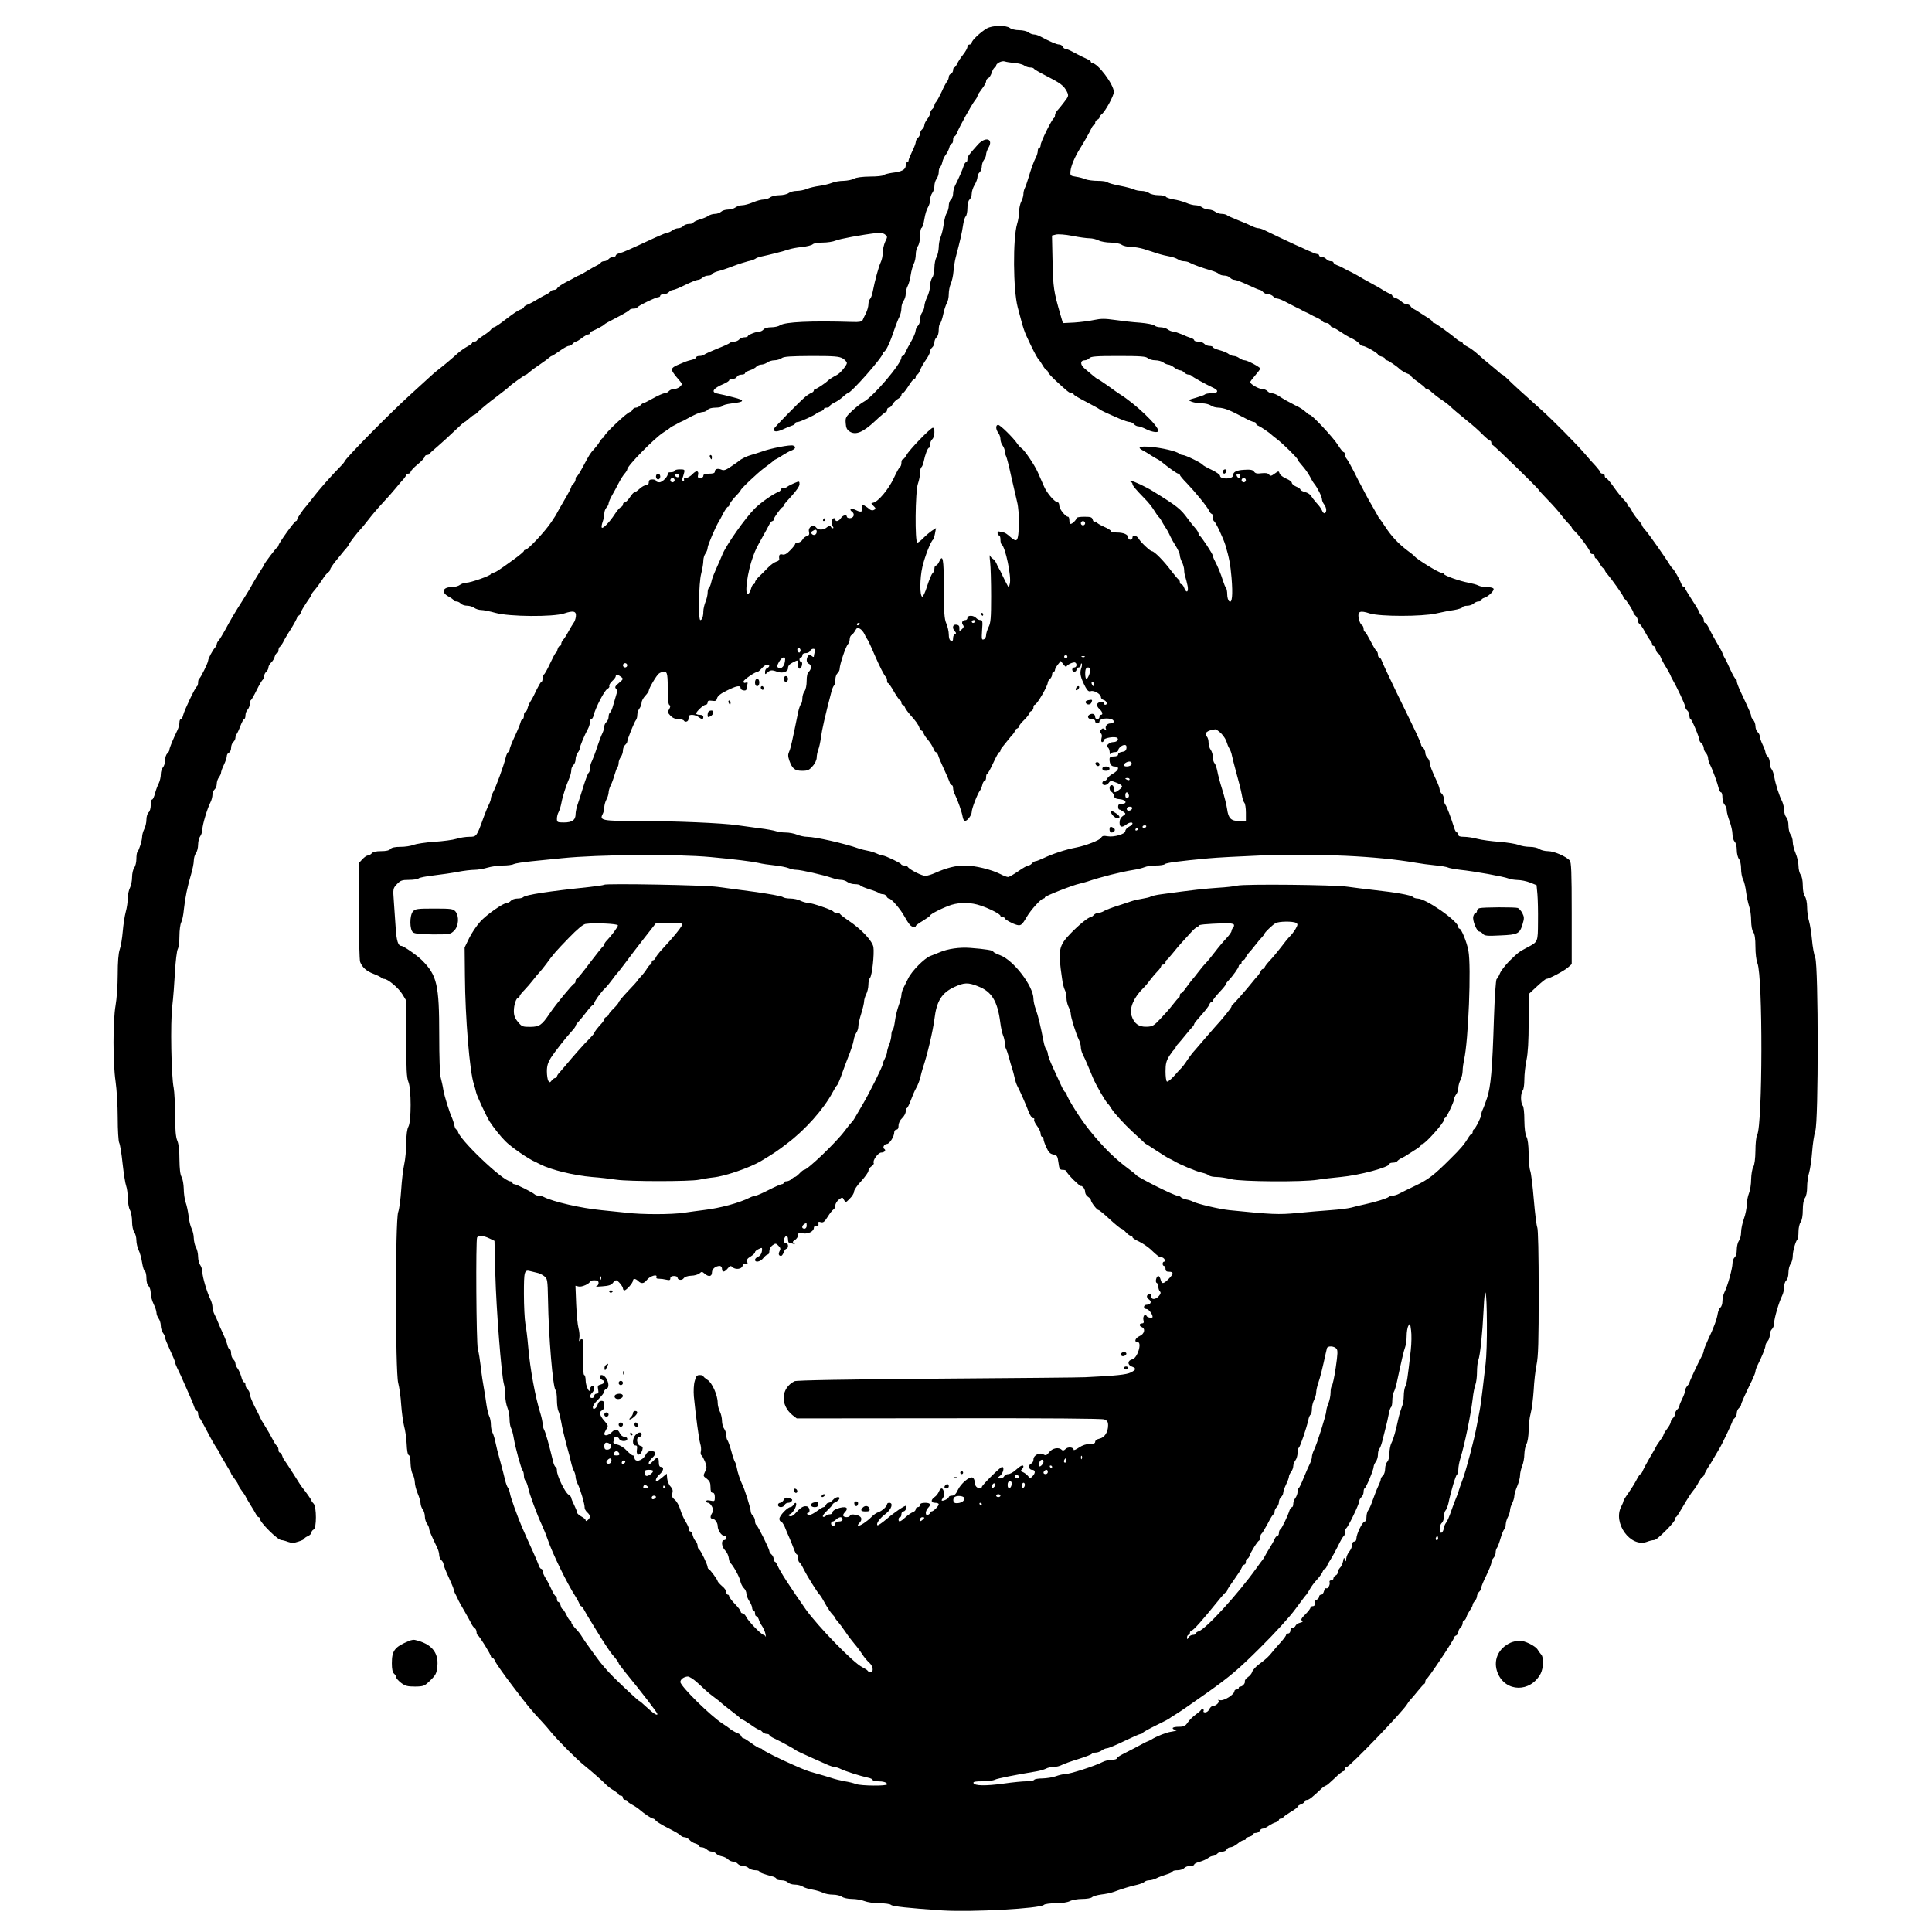 <?xml version="1.0" standalone="no"?>
<!DOCTYPE svg PUBLIC "-//W3C//DTD SVG 20010904//EN"
 "http://www.w3.org/TR/2001/REC-SVG-20010904/DTD/svg10.dtd">
<svg version="1.0" xmlns="http://www.w3.org/2000/svg"
 width="1346pt" height="1346pt" viewBox="0 0 1346 1346"
 preserveAspectRatio="xMidYMid meet">
<g transform="translate(0,1346) scale(0.1,-0.1)"
fill="#000000" stroke="none">
<path d="M6875 13262 c-43 -25 -105 -83 -105 -99 0 -7 -7 -13 -15 -13 -8 0
-15 -7 -15 -16 0 -9 -13 -33 -29 -53 -17 -21 -35 -49 -42 -64 -7 -15 -16 -27
-21 -27 -4 0 -8 -9 -8 -19 0 -10 -7 -21 -15 -25 -8 -3 -15 -13 -15 -22 0 -10
-6 -25 -13 -33 -7 -9 -24 -41 -37 -71 -14 -30 -31 -61 -37 -68 -7 -7 -13 -19
-13 -26 0 -8 -7 -19 -15 -26 -8 -7 -15 -20 -15 -29 0 -9 -9 -27 -20 -41 -11
-14 -20 -32 -20 -41 0 -9 -7 -22 -15 -29 -8 -7 -15 -20 -15 -30 0 -10 -7 -23
-15 -30 -8 -7 -15 -20 -15 -29 0 -9 -11 -38 -25 -66 -13 -27 -25 -56 -25 -62
0 -7 -4 -13 -10 -13 -5 0 -10 -10 -10 -23 0 -29 -27 -43 -95 -51 -27 -4 -54
-11 -59 -16 -6 -6 -48 -10 -95 -10 -56 -1 -95 -6 -111 -15 -14 -8 -47 -14 -73
-15 -26 0 -63 -6 -81 -14 -18 -7 -57 -17 -87 -21 -30 -4 -69 -13 -88 -21 -18
-8 -50 -14 -70 -14 -21 0 -46 -7 -57 -15 -10 -8 -39 -15 -64 -15 -25 0 -54 -7
-64 -15 -11 -8 -32 -15 -47 -15 -15 0 -48 -9 -74 -20 -26 -11 -59 -20 -74 -20
-15 0 -36 -7 -47 -15 -10 -8 -34 -15 -52 -15 -18 0 -40 -7 -48 -15 -9 -8 -28
-15 -42 -15 -15 0 -36 -6 -47 -14 -11 -8 -39 -19 -63 -26 -23 -7 -42 -17 -42
-22 0 -4 -13 -8 -29 -8 -16 0 -34 -7 -41 -15 -7 -8 -22 -15 -34 -15 -12 0 -31
-7 -42 -15 -10 -8 -24 -15 -31 -15 -7 0 -46 -16 -88 -35 -191 -89 -222 -102
-247 -109 -16 -3 -28 -11 -28 -16 0 -6 -8 -10 -19 -10 -10 0 -24 -7 -31 -15
-7 -8 -21 -15 -31 -15 -10 0 -21 -5 -24 -11 -4 -5 -17 -14 -28 -19 -12 -6 -40
-21 -62 -35 -22 -14 -47 -27 -55 -31 -8 -3 -22 -9 -30 -14 -8 -5 -39 -22 -69
-37 -29 -15 -56 -34 -58 -40 -3 -7 -13 -13 -23 -13 -11 0 -22 -5 -25 -11 -4
-5 -17 -15 -28 -20 -12 -5 -40 -21 -62 -34 -22 -14 -52 -30 -67 -36 -16 -6
-28 -14 -28 -19 0 -4 -8 -10 -17 -14 -24 -8 -47 -23 -119 -78 -34 -27 -67 -48
-72 -48 -6 0 -15 -6 -19 -13 -4 -8 -28 -27 -53 -43 -25 -16 -46 -32 -48 -36
-2 -5 -10 -8 -18 -8 -8 0 -14 -3 -14 -8 0 -4 -15 -16 -34 -26 -18 -10 -47 -30
-63 -44 -51 -46 -99 -86 -139 -117 -21 -16 -55 -46 -75 -65 -21 -19 -77 -71
-126 -115 -146 -133 -453 -445 -453 -461 0 -2 -8 -12 -17 -22 -83 -85 -157
-169 -213 -242 -19 -25 -37 -47 -40 -50 -16 -16 -60 -80 -60 -89 0 -6 -4 -11
-8 -11 -10 0 -122 -156 -122 -170 0 -4 -3 -10 -7 -12 -9 -3 -93 -115 -93 -122
0 -3 -13 -24 -29 -48 -15 -24 -39 -63 -53 -88 -13 -25 -44 -76 -69 -115 -49
-76 -82 -132 -124 -210 -15 -27 -33 -57 -41 -66 -8 -8 -14 -21 -14 -27 0 -6
-6 -17 -12 -24 -17 -18 -48 -77 -48 -90 0 -15 -53 -122 -62 -126 -4 -2 -8 -14
-8 -27 0 -13 -4 -25 -8 -27 -11 -4 -87 -164 -96 -200 -3 -16 -11 -28 -16 -28
-6 0 -10 -11 -10 -24 0 -13 -6 -37 -14 -53 -30 -62 -56 -124 -56 -137 0 -7 -7
-19 -15 -26 -8 -7 -15 -28 -15 -47 0 -19 -7 -41 -15 -49 -8 -9 -15 -30 -15
-49 0 -18 -6 -46 -14 -62 -8 -15 -20 -47 -26 -70 -6 -24 -15 -43 -20 -43 -6 0
-10 -17 -10 -39 0 -22 -6 -44 -15 -51 -8 -7 -15 -29 -15 -50 0 -21 -7 -51 -15
-66 -8 -16 -15 -40 -15 -54 0 -26 -22 -95 -33 -106 -4 -4 -7 -26 -7 -49 0 -23
-7 -50 -15 -61 -8 -10 -15 -40 -15 -65 0 -26 -7 -60 -15 -75 -8 -16 -15 -49
-15 -72 0 -24 -6 -67 -14 -95 -8 -29 -17 -90 -21 -137 -4 -47 -13 -103 -21
-125 -9 -26 -14 -86 -14 -175 0 -74 -7 -171 -15 -215 -19 -108 -19 -400 0
-529 8 -55 15 -168 15 -253 0 -87 5 -163 10 -174 6 -10 17 -76 24 -146 8 -71
19 -141 25 -156 6 -16 11 -54 11 -85 1 -31 7 -68 15 -82 8 -14 15 -50 15 -80
0 -32 7 -63 15 -74 8 -11 15 -36 15 -56 0 -20 7 -51 15 -68 9 -17 20 -57 25
-89 5 -32 14 -59 20 -61 5 -2 10 -23 10 -47 0 -26 6 -47 15 -55 8 -7 15 -29
15 -49 0 -20 9 -54 20 -76 11 -22 20 -49 20 -60 0 -12 7 -30 15 -41 8 -10 15
-33 15 -50 0 -16 7 -39 15 -50 8 -10 15 -25 15 -33 0 -8 16 -47 35 -88 19 -41
35 -79 35 -84 0 -6 6 -23 13 -37 15 -29 32 -67 67 -147 12 -27 27 -63 35 -80
7 -16 16 -40 20 -52 3 -13 11 -23 16 -23 5 0 9 -8 9 -18 0 -10 4 -22 9 -28 5
-5 29 -48 54 -96 25 -49 55 -101 66 -117 12 -16 21 -32 21 -35 0 -3 18 -35 40
-71 22 -36 40 -68 40 -71 0 -3 11 -20 25 -38 14 -18 25 -37 25 -41 0 -4 10
-22 23 -39 13 -17 27 -38 30 -46 4 -8 18 -33 32 -55 14 -22 31 -50 37 -62 6
-13 15 -23 20 -23 4 0 8 -5 8 -10 0 -26 125 -150 151 -150 7 0 27 -5 45 -12
26 -9 41 -9 73 2 23 7 41 16 41 20 0 4 11 12 25 18 14 6 25 18 25 26 0 7 7 16
15 20 21 8 21 158 0 180 -8 8 -15 17 -15 21 0 5 -37 58 -63 90 -5 5 -33 48
-62 95 -30 47 -58 90 -63 96 -5 6 -13 20 -16 32 -4 12 -12 22 -17 22 -5 0 -9
9 -9 19 0 11 -4 22 -9 26 -6 3 -17 19 -25 35 -24 45 -45 82 -66 115 -11 17
-23 37 -26 45 -3 8 -21 45 -40 81 -19 37 -34 76 -34 87 0 11 -7 25 -15 32 -8
7 -15 21 -15 31 0 11 -4 19 -10 19 -5 0 -14 17 -19 38 -6 21 -17 46 -25 57 -9
11 -16 27 -16 36 0 9 -7 22 -15 29 -8 7 -15 25 -15 41 0 16 -4 29 -10 29 -5 0
-12 12 -16 28 -3 15 -17 52 -31 82 -14 30 -30 66 -35 80 -5 14 -16 38 -24 53
-8 16 -14 39 -14 52 0 13 -6 36 -14 52 -24 49 -56 157 -56 189 0 16 -7 39 -15
50 -8 10 -15 37 -15 59 0 22 -7 51 -15 65 -8 14 -14 42 -15 63 0 21 -7 51 -15
67 -8 15 -18 55 -21 87 -4 32 -13 75 -21 97 -7 21 -13 64 -13 95 -1 31 -7 67
-15 81 -10 17 -14 57 -15 121 0 62 -5 109 -15 132 -11 26 -15 76 -15 179 -1
79 -5 163 -10 188 -17 80 -24 455 -10 570 7 58 15 166 19 240 4 74 13 145 19
157 7 12 12 54 12 93 0 39 6 81 12 93 7 12 16 54 19 92 9 82 24 156 50 243 10
34 19 77 19 95 0 18 7 42 15 53 8 10 15 37 15 59 0 22 7 49 15 59 8 11 15 33
15 49 0 30 34 145 57 189 7 14 13 37 13 51 0 13 7 30 15 37 8 7 15 24 15 39 0
14 7 35 15 45 8 11 15 26 15 33 0 8 9 33 20 55 11 23 20 50 20 60 0 10 7 21
15 24 8 4 15 18 15 34 0 15 7 33 15 40 8 7 15 20 15 29 0 9 4 21 9 27 4 5 16
30 26 57 10 26 22 47 26 47 5 0 9 12 9 26 0 14 7 32 15 40 8 9 15 26 15 39 0
13 3 25 8 27 4 2 22 33 40 70 18 37 38 70 43 73 5 4 9 14 9 24 0 10 7 24 15
31 8 7 15 20 15 30 0 9 9 25 19 34 11 10 22 28 25 42 4 13 11 24 16 24 6 0 10
9 10 19 0 11 5 23 11 26 5 4 14 17 20 28 5 12 29 54 54 92 24 39 44 76 45 83
0 6 4 12 9 12 5 0 13 10 17 23 3 12 22 43 40 70 19 26 34 50 34 55 0 4 10 18
23 32 12 14 35 45 51 70 16 25 35 49 43 53 7 4 13 13 13 19 0 6 17 32 37 57
21 25 42 52 48 59 5 7 18 22 28 33 9 10 17 22 17 25 0 7 66 92 84 109 6 6 30
35 53 65 23 30 67 82 98 115 31 33 73 80 93 105 20 25 45 54 55 64 9 11 17 23
17 28 0 4 7 8 15 8 8 0 15 6 16 13 0 6 22 30 49 52 27 22 49 46 49 53 1 6 7
12 15 12 8 0 16 3 18 8 2 4 28 28 58 53 30 26 83 74 118 108 35 33 65 61 68
61 3 0 12 6 19 13 31 27 44 37 50 37 4 0 20 14 37 31 17 16 67 58 112 91 44
34 86 66 91 72 12 14 113 86 120 86 3 0 13 8 24 18 10 9 42 33 71 52 28 19 58
41 65 48 7 6 16 12 19 12 3 0 28 16 55 35 26 19 55 35 63 35 9 0 21 7 28 15 7
8 17 15 22 15 5 0 24 11 42 25 18 14 38 25 44 25 7 0 12 4 12 9 0 5 8 12 18
15 22 9 76 37 82 45 5 6 22 15 123 68 26 14 50 29 53 34 3 5 16 9 30 9 13 0
24 4 24 8 0 9 130 72 148 72 7 0 12 5 12 10 0 6 11 10 24 10 13 0 29 7 36 15
7 8 20 15 29 15 9 0 47 16 85 35 39 19 78 35 87 35 10 0 24 7 33 15 8 8 26 15
39 15 14 0 27 5 29 11 2 5 19 14 38 19 19 4 67 20 105 35 39 15 87 30 107 35
21 4 43 12 50 17 7 6 27 13 43 16 44 9 156 37 190 49 17 6 58 14 92 17 34 4
68 12 75 19 7 7 37 12 70 12 31 0 72 6 90 14 29 12 178 40 288 53 21 3 43 -1
55 -10 19 -15 19 -16 2 -51 -9 -20 -17 -54 -17 -76 0 -21 -6 -51 -14 -67 -14
-29 -41 -128 -55 -201 -4 -24 -13 -48 -19 -54 -7 -7 -12 -24 -12 -39 0 -15 -8
-42 -17 -61 -9 -18 -20 -40 -23 -48 -6 -11 -23 -15 -71 -13 -293 9 -469 0
-504 -23 -11 -8 -38 -14 -61 -14 -25 0 -47 -6 -54 -15 -7 -8 -19 -15 -28 -15
-23 0 -82 -23 -82 -32 0 -4 -11 -8 -24 -8 -13 0 -29 -7 -36 -15 -7 -8 -22 -15
-34 -15 -12 0 -26 -4 -31 -9 -6 -6 -46 -24 -90 -41 -44 -18 -84 -36 -89 -41
-6 -5 -20 -9 -33 -9 -13 0 -23 -4 -23 -10 0 -5 -12 -12 -27 -16 -16 -3 -37
-10 -48 -14 -11 -5 -37 -16 -57 -24 -21 -8 -38 -22 -38 -30 0 -9 16 -33 35
-55 19 -21 35 -42 35 -45 0 -16 -30 -36 -53 -36 -14 0 -30 -7 -37 -15 -7 -8
-20 -15 -30 -15 -10 0 -46 -16 -80 -35 -34 -19 -65 -35 -70 -35 -4 0 -13 -7
-20 -15 -7 -8 -20 -15 -30 -15 -10 0 -20 -7 -24 -15 -3 -8 -10 -15 -16 -15
-18 0 -180 -153 -180 -170 0 -5 -4 -10 -8 -10 -4 0 -15 -12 -24 -27 -9 -16
-27 -39 -40 -53 -26 -28 -30 -34 -78 -124 -19 -36 -38 -66 -42 -66 -5 0 -8 -8
-8 -19 0 -10 -7 -24 -15 -31 -8 -7 -15 -17 -15 -22 0 -6 -22 -48 -50 -95 -27
-47 -50 -86 -50 -88 0 -2 -17 -30 -39 -62 -43 -65 -163 -193 -180 -193 -6 0
-11 -4 -11 -8 0 -5 -30 -30 -67 -57 -113 -82 -133 -95 -148 -95 -8 0 -15 -4
-15 -9 0 -11 -141 -61 -172 -61 -13 0 -33 -7 -44 -15 -10 -8 -35 -15 -55 -15
-65 0 -78 -37 -24 -66 19 -10 35 -22 35 -26 0 -5 8 -8 19 -8 10 0 24 -7 31
-15 7 -8 27 -15 44 -15 17 0 40 -7 50 -15 11 -8 33 -15 48 -15 16 0 61 -9 100
-20 96 -27 401 -29 478 -4 66 22 86 16 82 -21 -2 -17 -9 -37 -16 -45 -6 -8
-22 -35 -36 -60 -13 -25 -30 -51 -37 -58 -7 -7 -13 -20 -13 -28 0 -8 -4 -14
-10 -14 -5 0 -12 -11 -16 -25 -3 -14 -9 -25 -13 -25 -3 0 -21 -34 -40 -75 -19
-41 -38 -75 -43 -75 -4 0 -8 -11 -8 -25 0 -14 -3 -25 -8 -25 -4 0 -18 -24 -32
-52 -13 -29 -31 -64 -40 -78 -10 -14 -20 -37 -24 -52 -3 -16 -11 -28 -16 -28
-6 0 -10 -11 -10 -25 0 -14 -4 -25 -9 -25 -5 0 -12 -11 -15 -25 -4 -14 -22
-58 -41 -98 -19 -41 -35 -81 -35 -90 0 -10 -4 -17 -9 -17 -5 0 -14 -19 -19
-42 -12 -51 -67 -202 -88 -240 -8 -14 -14 -33 -14 -41 0 -9 -7 -28 -15 -44 -8
-15 -24 -55 -36 -88 -48 -134 -49 -135 -99 -135 -25 0 -65 -6 -90 -14 -25 -8
-95 -17 -155 -21 -61 -4 -125 -14 -144 -21 -18 -8 -59 -14 -91 -14 -39 0 -62
-5 -70 -15 -8 -10 -30 -15 -65 -15 -35 0 -57 -5 -65 -15 -7 -8 -19 -15 -27
-15 -8 0 -25 -12 -38 -26 l-25 -27 0 -333 c0 -183 4 -343 9 -356 15 -38 44
-64 94 -83 26 -10 50 -22 53 -26 3 -5 12 -9 20 -9 26 0 101 -63 128 -108 l26
-43 0 -265 c0 -213 3 -272 15 -301 21 -49 21 -277 0 -313 -9 -16 -14 -55 -15
-112 0 -48 -6 -115 -14 -150 -8 -35 -17 -115 -21 -178 -4 -63 -13 -133 -21
-155 -21 -60 -20 -1110 0 -1189 8 -31 18 -99 21 -153 4 -54 13 -120 20 -148 8
-27 16 -83 18 -124 2 -47 7 -76 15 -79 7 -2 12 -24 12 -55 1 -29 7 -63 15 -77
8 -14 14 -39 15 -57 0 -17 9 -52 20 -78 11 -26 20 -57 20 -69 0 -12 7 -31 15
-42 8 -10 15 -33 15 -50 0 -16 7 -39 15 -50 8 -10 14 -26 15 -34 0 -13 11 -39
56 -133 8 -16 14 -39 14 -52 0 -12 7 -28 15 -35 8 -7 15 -19 15 -28 0 -8 16
-48 35 -89 19 -41 35 -79 35 -84 0 -6 6 -23 14 -37 8 -15 17 -34 20 -42 4 -8
22 -42 42 -75 19 -33 40 -71 47 -85 6 -14 17 -29 24 -33 7 -4 13 -16 13 -27 0
-10 4 -20 8 -22 11 -4 92 -135 92 -148 0 -5 5 -10 10 -10 6 0 15 -11 20 -24 5
-14 59 -91 121 -172 105 -139 132 -171 204 -248 17 -18 46 -51 65 -75 48 -58
178 -189 231 -231 52 -42 126 -107 154 -136 11 -11 35 -29 53 -39 17 -11 32
-23 32 -27 0 -4 7 -8 15 -8 8 0 15 -7 15 -15 0 -8 7 -15 15 -15 8 0 15 -3 15
-8 0 -4 16 -16 35 -26 19 -10 42 -26 52 -35 32 -28 82 -61 92 -61 6 0 14 -6
18 -12 4 -7 34 -26 66 -43 80 -41 97 -51 110 -64 6 -6 18 -11 27 -11 9 0 25
-9 34 -19 10 -11 28 -22 42 -25 13 -4 24 -11 24 -16 0 -6 9 -10 19 -10 11 0
26 -7 35 -15 8 -8 23 -15 34 -15 11 0 25 -6 31 -14 6 -7 24 -16 40 -19 16 -3
36 -13 44 -22 9 -8 24 -15 35 -15 11 0 25 -7 32 -15 7 -8 23 -15 37 -15 13 0
31 -7 39 -15 9 -8 29 -15 45 -15 16 0 29 -4 29 -8 0 -8 30 -19 98 -37 12 -4
22 -11 22 -16 0 -5 15 -9 34 -9 18 0 39 -7 46 -15 7 -8 28 -15 47 -15 18 0 44
-6 56 -14 12 -8 42 -17 67 -21 25 -4 57 -14 72 -21 15 -8 47 -14 71 -14 24 0
52 -7 63 -15 11 -8 41 -15 70 -15 28 0 68 -7 87 -15 20 -8 67 -15 105 -15 37
0 73 -5 79 -11 11 -11 121 -23 357 -39 206 -13 683 13 709 39 6 6 43 11 81 11
43 0 82 6 100 15 15 8 54 15 85 15 31 0 62 5 69 12 7 7 36 15 64 19 29 3 67
11 83 17 60 22 131 44 168 51 21 5 44 14 50 20 6 6 21 11 33 11 12 0 35 6 51
14 15 8 47 20 71 27 23 7 42 16 42 21 0 4 15 8 34 8 18 0 39 7 46 15 7 8 25
15 41 15 16 0 29 4 29 10 0 5 17 14 38 19 21 6 46 17 57 25 11 9 27 16 36 16
9 0 22 7 29 15 7 8 23 15 37 15 13 0 26 7 29 15 4 8 15 15 26 15 11 0 33 11
50 25 16 14 36 25 44 25 8 0 14 4 14 9 0 5 11 12 25 15 14 4 25 11 25 16 0 6
9 10 20 10 11 0 23 7 26 15 4 8 13 15 21 15 8 0 27 8 41 19 15 10 37 22 50 25
12 4 22 12 22 17 0 5 7 9 15 9 8 0 15 3 15 8 0 4 23 20 50 37 28 16 50 33 50
37 0 5 11 13 25 18 14 5 25 14 25 20 0 5 7 10 16 10 14 0 38 19 105 83 11 9
23 17 27 17 4 0 31 23 59 50 28 28 56 50 62 50 6 0 11 7 11 15 0 8 6 15 13 15
20 1 393 388 421 438 5 9 15 23 22 30 7 7 30 34 51 60 21 26 41 48 45 50 5 2
8 10 8 17 0 7 4 15 8 17 12 4 192 274 192 288 0 6 7 13 15 16 8 4 15 14 15 24
0 10 7 23 15 30 8 7 15 21 15 31 0 11 4 19 9 19 5 0 13 10 17 23 3 12 15 34
25 49 11 14 19 31 19 38 0 6 7 18 15 26 8 9 15 24 15 33 0 10 7 24 15 31 8 7
15 20 15 29 0 9 16 47 35 85 19 39 35 78 35 89 0 10 7 25 15 33 8 9 15 25 15
38 0 12 4 26 9 32 5 5 16 35 25 66 9 31 21 60 26 63 6 3 10 18 10 33 1 15 7
38 15 52 8 14 14 35 15 46 0 12 7 35 15 50 8 16 15 39 15 51 0 12 9 42 20 68
11 26 20 60 20 76 0 16 7 46 15 66 8 19 15 56 15 82 1 25 7 57 15 71 8 15 14
53 15 93 0 38 6 92 14 120 8 29 17 101 21 161 3 60 12 140 20 178 12 55 15
161 15 504 0 261 -4 443 -10 453 -5 10 -16 97 -24 192 -8 96 -19 187 -25 202
-6 16 -11 70 -11 120 -1 61 -6 100 -15 117 -9 16 -14 56 -15 116 0 53 -5 95
-11 101 -7 7 -12 30 -12 53 0 23 5 46 12 53 6 6 11 40 11 77 0 36 7 97 15 135
10 48 15 131 15 265 l0 194 57 53 c31 29 61 53 66 53 19 0 122 55 150 79 l27
24 0 354 c0 291 -3 357 -14 369 -31 30 -110 64 -151 64 -22 0 -50 7 -61 15
-10 8 -40 15 -65 15 -26 0 -62 6 -80 14 -19 7 -79 17 -134 21 -54 4 -123 13
-153 21 -29 8 -71 14 -92 14 -29 0 -40 4 -40 15 0 8 -4 15 -10 15 -5 0 -14 15
-19 33 -23 73 -53 153 -62 162 -5 5 -9 21 -9 36 0 15 -7 32 -15 39 -8 7 -15
20 -15 29 0 9 -9 34 -19 56 -35 74 -51 116 -51 134 0 10 -7 24 -15 31 -8 7
-15 23 -15 35 0 12 -7 28 -15 35 -8 7 -15 17 -15 23 0 12 -26 68 -170 362 -53
110 -100 210 -104 223 -4 12 -12 22 -17 22 -5 0 -9 9 -9 19 0 11 -5 23 -10 26
-6 4 -24 34 -41 68 -18 34 -35 64 -40 65 -5 2 -9 12 -9 22 0 11 -6 23 -14 27
-7 4 -16 25 -20 46 -9 48 8 56 78 33 73 -22 361 -22 461 0 39 9 95 20 125 24
30 5 56 14 58 19 2 6 17 11 34 11 16 0 36 7 44 15 9 8 24 15 35 15 10 0 19 4
19 9 0 5 9 13 20 16 30 9 73 52 65 64 -3 6 -24 11 -46 11 -22 0 -49 5 -60 11
-11 6 -41 14 -67 19 -61 11 -172 50 -172 61 0 5 -8 9 -19 9 -18 0 -166 91
-186 114 -5 7 -28 25 -50 41 -61 46 -111 99 -152 162 -21 32 -41 60 -44 63 -3
3 -9 12 -12 20 -4 8 -21 38 -37 65 -17 28 -39 68 -50 90 -12 22 -24 47 -29 55
-5 8 -26 49 -46 90 -21 41 -44 82 -51 91 -8 8 -14 23 -14 32 0 9 -4 17 -9 17
-5 0 -24 24 -42 53 -31 49 -178 207 -194 207 -3 0 -13 6 -20 13 -30 26 -41 34
-85 55 -52 27 -74 39 -112 64 -15 10 -36 18 -46 18 -11 0 -25 7 -32 15 -7 8
-24 15 -37 15 -24 0 -83 34 -83 48 0 4 16 25 35 47 19 22 35 43 35 47 0 10
-90 58 -109 58 -10 0 -26 7 -37 15 -10 8 -28 15 -38 15 -11 0 -27 6 -35 13 -9
8 -37 20 -63 27 -27 7 -48 17 -48 21 0 5 -11 9 -24 9 -13 0 -29 7 -36 15 -7 8
-25 15 -41 15 -16 0 -29 4 -29 9 0 5 -10 13 -22 16 -13 4 -42 15 -65 26 -24
10 -51 19 -60 19 -10 0 -27 7 -37 15 -11 8 -34 15 -51 15 -17 0 -37 6 -43 13
-7 6 -52 15 -100 19 -48 3 -126 12 -174 19 -70 10 -97 10 -145 0 -32 -7 -94
-15 -138 -18 l-80 -4 -17 58 c-47 163 -51 188 -55 370 l-4 182 28 7 c15 4 66
0 113 -9 48 -10 102 -17 121 -17 19 0 47 -7 63 -15 15 -8 54 -15 85 -15 33 -1
64 -7 75 -15 11 -8 40 -15 64 -15 24 0 65 -7 91 -15 25 -8 69 -22 96 -31 28
-9 66 -18 85 -21 19 -3 44 -12 55 -19 11 -8 30 -14 42 -14 13 0 31 -4 41 -10
21 -12 92 -38 149 -54 24 -7 48 -17 55 -24 7 -7 24 -12 39 -12 15 0 32 -7 39
-15 7 -8 21 -15 32 -15 10 0 52 -16 92 -35 41 -19 78 -35 84 -35 5 0 15 -7 22
-15 7 -8 23 -15 35 -15 12 0 28 -7 35 -15 7 -8 20 -15 29 -15 9 0 41 -13 71
-30 30 -16 62 -32 70 -36 8 -3 22 -10 30 -15 8 -5 22 -12 30 -15 8 -3 22 -10
30 -15 8 -5 29 -15 46 -23 17 -8 35 -19 38 -25 4 -6 16 -11 27 -11 11 0 22 -7
25 -15 4 -8 11 -15 16 -15 6 0 31 -14 56 -31 25 -17 55 -35 66 -40 33 -14 60
-33 69 -46 4 -7 14 -13 21 -13 18 0 106 -50 106 -60 0 -4 11 -11 25 -14 14 -4
25 -11 25 -16 0 -6 5 -10 11 -10 9 0 72 -42 89 -60 10 -10 45 -31 63 -36 9 -4
17 -10 17 -13 0 -4 21 -23 48 -41 26 -19 49 -38 50 -42 2 -4 8 -8 13 -8 6 0
20 -9 32 -21 12 -11 42 -35 67 -52 25 -16 52 -37 61 -46 21 -20 52 -47 126
-107 32 -25 78 -66 101 -90 24 -24 48 -44 53 -44 5 0 9 -7 9 -15 0 -8 4 -15 8
-15 9 0 322 -305 322 -313 0 -2 29 -34 64 -70 35 -36 77 -83 92 -104 16 -21
39 -48 51 -60 13 -12 23 -25 23 -28 0 -3 12 -18 28 -33 33 -33 102 -128 102
-142 0 -6 7 -10 15 -10 8 0 15 -7 15 -15 0 -8 3 -15 8 -15 4 0 16 -16 26 -35
11 -19 23 -35 28 -35 4 0 8 -4 8 -10 0 -5 7 -18 16 -27 31 -36 114 -152 114
-162 0 -5 3 -11 8 -13 10 -4 62 -85 62 -97 0 -5 7 -14 15 -21 8 -7 15 -21 15
-31 0 -10 6 -22 13 -26 6 -4 23 -28 36 -53 13 -25 30 -52 37 -61 8 -8 14 -21
14 -27 0 -7 4 -12 10 -12 5 0 12 -11 16 -25 3 -14 10 -25 14 -25 4 0 13 -12
19 -27 6 -16 22 -46 36 -68 14 -22 27 -47 31 -55 3 -8 9 -22 14 -30 32 -55 90
-178 90 -192 0 -8 7 -21 15 -28 8 -7 15 -23 15 -36 0 -13 4 -24 8 -24 8 0 62
-128 62 -148 0 -5 7 -15 15 -22 8 -7 15 -21 15 -32 0 -11 7 -26 15 -34 8 -9
15 -25 15 -36 0 -11 6 -32 14 -46 18 -35 52 -129 60 -164 4 -16 11 -28 16 -28
6 0 10 -16 10 -36 0 -19 7 -42 15 -50 8 -9 15 -26 15 -40 0 -13 9 -47 20 -76
11 -29 20 -70 20 -90 0 -20 7 -43 15 -52 9 -8 15 -33 15 -58 0 -24 7 -52 15
-62 9 -11 15 -41 15 -68 0 -27 6 -61 14 -76 8 -15 17 -54 21 -87 4 -33 14 -77
21 -99 8 -21 14 -66 14 -100 1 -38 6 -68 15 -80 10 -14 15 -45 15 -102 0 -46
6 -96 14 -115 38 -94 36 -1127 -2 -1196 -7 -12 -12 -61 -12 -110 -1 -57 -6
-97 -15 -113 -8 -14 -14 -52 -15 -86 0 -34 -7 -78 -15 -97 -8 -20 -15 -56 -15
-79 -1 -24 -9 -68 -20 -98 -11 -30 -20 -73 -20 -95 0 -22 -7 -49 -15 -59 -8
-11 -15 -39 -15 -62 0 -25 -6 -47 -15 -54 -8 -7 -15 -26 -15 -43 0 -34 -34
-157 -56 -200 -8 -16 -14 -43 -14 -62 0 -18 -6 -38 -14 -44 -8 -6 -16 -26 -19
-44 -6 -39 -27 -96 -67 -180 -16 -35 -30 -70 -30 -76 0 -7 -6 -25 -14 -39 -28
-52 -86 -177 -86 -185 0 -5 -7 -15 -15 -23 -8 -9 -15 -23 -15 -33 0 -9 -9 -34
-20 -56 -11 -22 -20 -44 -20 -51 0 -6 -7 -17 -15 -24 -8 -7 -15 -20 -15 -30 0
-10 -7 -23 -15 -30 -8 -7 -15 -19 -15 -27 0 -8 -11 -29 -25 -47 -14 -18 -25
-37 -25 -41 0 -4 -10 -22 -23 -39 -13 -17 -27 -38 -30 -46 -4 -8 -23 -42 -43
-75 -19 -33 -40 -72 -47 -87 -6 -16 -14 -28 -18 -28 -4 0 -17 -19 -29 -43 -12
-23 -37 -63 -56 -90 -19 -26 -34 -51 -34 -56 0 -5 -7 -22 -15 -37 -60 -115 65
-287 178 -246 18 7 39 12 46 12 16 0 35 15 98 78 29 30 53 60 53 67 0 7 3 15
8 17 4 1 27 37 51 79 24 42 53 87 65 101 11 13 30 40 40 61 11 20 22 37 26 37
4 0 10 8 14 17 3 10 14 30 23 45 10 14 31 48 46 75 15 26 32 55 37 63 17 27
90 181 90 189 0 5 7 14 15 21 8 7 15 23 15 35 0 12 7 28 15 35 8 7 15 17 15
23 0 10 30 76 76 170 13 27 24 55 24 62 0 7 6 26 14 42 29 56 56 123 56 139 0
8 7 22 15 30 8 9 15 28 15 43 0 16 7 34 15 41 8 7 15 25 15 41 0 32 34 149 56
192 8 16 14 43 14 62 0 18 7 38 15 45 9 7 15 30 15 54 0 22 7 50 15 60 8 11
15 36 15 55 0 35 20 104 33 117 4 4 7 28 7 54 0 25 7 55 15 66 9 12 15 43 15
84 0 41 6 72 15 84 9 12 15 42 15 75 0 31 6 76 14 101 7 25 17 90 21 145 4 55
14 120 22 145 23 67 22 1144 0 1207 -9 22 -19 79 -23 125 -4 45 -13 103 -20
128 -8 25 -14 70 -14 100 0 32 -7 63 -15 74 -9 12 -15 42 -15 76 0 34 -6 64
-15 76 -8 10 -15 38 -15 61 0 23 -9 62 -20 88 -11 26 -20 61 -20 79 0 18 -7
41 -15 52 -8 10 -15 38 -15 62 0 25 -6 50 -15 58 -8 9 -15 30 -15 49 0 18 -7
46 -14 62 -20 38 -46 119 -55 171 -4 24 -13 48 -19 54 -7 7 -12 26 -12 44 0
17 -7 37 -15 44 -8 7 -15 19 -15 27 0 8 -9 33 -20 55 -11 23 -20 49 -20 59 0
9 -7 22 -15 29 -8 7 -15 25 -15 41 0 15 -7 34 -15 43 -8 8 -15 20 -15 27 0 12
-10 35 -71 165 -16 33 -29 68 -29 77 0 9 -3 17 -7 17 -5 0 -21 28 -37 63 -15
34 -32 69 -37 77 -5 8 -11 20 -13 25 -2 6 -7 17 -10 25 -4 8 -20 38 -37 65
-16 28 -39 69 -50 93 -11 23 -24 42 -29 42 -6 0 -10 8 -10 19 0 10 -7 24 -15
31 -8 7 -15 17 -15 22 0 5 -22 43 -50 85 -27 42 -50 80 -50 84 0 5 -4 9 -9 9
-5 0 -14 12 -20 28 -13 34 -48 93 -58 101 -4 3 -12 14 -18 23 -27 46 -148 218
-170 242 -14 15 -25 31 -25 35 0 5 -13 24 -30 42 -16 19 -36 46 -42 62 -7 15
-16 27 -20 27 -5 0 -8 5 -8 10 0 6 -8 18 -17 28 -29 30 -56 64 -92 115 -19 26
-38 47 -43 47 -4 0 -8 7 -8 15 0 8 -7 15 -15 15 -8 0 -15 4 -15 9 0 4 -15 24
-32 43 -18 19 -54 59 -79 89 -59 68 -215 226 -299 302 -141 126 -204 183 -235
215 -18 17 -35 32 -39 32 -3 0 -14 8 -24 18 -11 9 -38 33 -62 52 -24 19 -62
52 -84 72 -23 21 -56 45 -73 53 -18 9 -33 20 -33 25 0 6 -5 10 -10 10 -6 0
-16 5 -23 10 -50 43 -157 120 -166 120 -6 0 -11 4 -11 8 0 4 -14 17 -31 27
-17 11 -43 28 -58 37 -14 10 -33 21 -41 25 -8 3 -19 12 -23 20 -4 7 -16 13
-26 13 -9 0 -26 8 -37 19 -11 10 -30 22 -42 25 -12 4 -22 11 -22 16 0 4 -8 10
-17 14 -10 3 -31 15 -48 25 -16 11 -55 33 -85 49 -30 16 -71 39 -90 51 -19 11
-42 23 -50 27 -8 3 -26 12 -40 20 -14 8 -37 20 -52 25 -16 6 -28 15 -28 20 0
5 -8 9 -19 9 -10 0 -24 7 -31 15 -7 8 -21 15 -31 15 -11 0 -19 5 -19 10 0 6
-6 10 -13 10 -7 0 -38 12 -68 26 -29 14 -67 31 -84 38 -39 18 -182 85 -217
103 -14 7 -33 13 -41 13 -9 0 -28 6 -44 14 -15 8 -59 27 -98 42 -38 15 -74 31
-79 36 -6 4 -21 8 -35 8 -15 0 -35 7 -45 15 -11 8 -31 15 -45 15 -14 0 -35 7
-45 15 -11 8 -32 15 -47 15 -14 0 -44 7 -65 17 -22 9 -61 20 -89 24 -27 5 -51
13 -53 19 -2 5 -25 10 -50 10 -26 0 -56 7 -66 15 -11 8 -35 15 -54 15 -18 0
-42 5 -53 11 -11 5 -54 17 -97 25 -42 8 -81 19 -86 24 -6 6 -36 10 -67 10 -32
0 -70 5 -86 11 -15 7 -46 15 -68 18 -38 6 -40 8 -37 40 4 36 28 95 66 156 29
46 65 110 80 142 6 13 14 23 19 23 4 0 7 7 7 15 0 9 7 18 15 21 8 4 15 11 15
16 0 6 7 16 15 22 25 19 85 129 85 155 0 52 -112 201 -150 201 -5 0 -10 4 -10
9 0 5 -12 14 -27 20 -16 7 -53 25 -83 41 -30 17 -60 30 -67 30 -8 0 -16 7 -19
15 -4 8 -15 15 -25 15 -17 0 -62 19 -131 56 -14 8 -35 14 -45 14 -11 0 -28 7
-39 15 -10 8 -39 15 -64 15 -25 0 -54 7 -64 15 -28 21 -123 19 -161 -3z m190
-240 c27 -2 59 -10 70 -18 11 -8 29 -14 41 -14 12 0 24 -3 26 -7 2 -5 34 -24
71 -43 119 -61 138 -75 161 -120 12 -26 11 -31 -20 -71 -18 -24 -40 -51 -49
-60 -8 -9 -15 -23 -15 -32 0 -8 -3 -17 -7 -19 -14 -6 -93 -167 -93 -188 0 -11
-4 -20 -10 -20 -5 0 -10 -9 -10 -21 0 -11 -6 -33 -14 -47 -15 -30 -31 -73 -53
-147 -8 -27 -19 -58 -24 -67 -5 -10 -9 -28 -9 -40 0 -13 -7 -36 -15 -52 -8
-15 -15 -47 -15 -70 0 -22 -6 -61 -14 -86 -30 -101 -28 -456 4 -580 45 -170
42 -161 89 -260 32 -66 51 -101 62 -110 3 -3 14 -20 24 -37 11 -18 23 -33 27
-33 4 0 8 -5 8 -10 0 -6 24 -33 53 -60 83 -77 99 -90 114 -90 7 0 13 -3 13 -7
0 -5 39 -28 88 -53 48 -25 89 -48 92 -51 5 -6 36 -21 144 -68 27 -11 56 -21
66 -21 10 0 23 -7 30 -15 7 -8 20 -15 29 -15 9 0 34 -9 56 -20 39 -20 85 -27
85 -12 0 36 -160 189 -270 257 -9 6 -46 31 -82 58 -37 26 -69 47 -71 47 -3 0
-18 11 -33 24 -16 13 -42 35 -58 49 -32 26 -31 57 2 57 11 0 25 7 32 15 10 12
46 15 202 15 155 0 192 -3 204 -15 9 -8 32 -15 52 -15 20 0 46 -7 56 -15 11
-8 27 -15 35 -15 9 0 27 -9 41 -20 14 -11 32 -20 41 -20 9 0 22 -7 29 -15 7
-8 21 -15 30 -15 10 0 20 -4 22 -8 3 -7 88 -54 155 -86 36 -17 28 -36 -15 -36
-21 0 -42 -3 -46 -7 -4 -5 -33 -15 -64 -24 -57 -16 -57 -17 -29 -28 16 -6 47
-11 71 -11 23 0 51 -7 62 -15 10 -8 33 -15 51 -15 18 0 49 -7 70 -16 40 -17
49 -22 122 -60 24 -13 50 -24 57 -24 8 0 14 -5 14 -10 0 -6 8 -14 18 -17 15
-6 80 -50 92 -63 3 -3 19 -16 35 -28 43 -33 145 -133 145 -143 0 -4 15 -24 33
-44 18 -20 41 -52 52 -73 10 -20 24 -44 31 -52 23 -28 54 -91 54 -108 0 -9 7
-26 15 -36 17 -23 20 -52 5 -61 -6 -3 -14 4 -19 17 -5 13 -22 37 -38 53 -15
17 -33 40 -39 50 -6 11 -25 23 -42 27 -18 5 -32 12 -32 17 0 5 -13 14 -30 21
-16 7 -30 19 -30 26 0 8 -18 21 -40 30 -21 9 -42 25 -45 35 -6 19 -7 19 -35
-1 -23 -17 -30 -18 -39 -6 -8 10 -24 12 -52 9 -30 -4 -43 -2 -52 11 -9 13 -25
16 -70 13 -54 -3 -76 -15 -77 -40 0 -26 -90 -28 -90 -2 0 8 -26 26 -57 41 -32
15 -61 31 -64 36 -8 13 -121 68 -139 68 -9 0 -21 5 -26 10 -16 16 -119 40
-200 47 -76 6 -95 -3 -51 -26 12 -6 36 -20 52 -31 17 -11 37 -23 45 -27 8 -4
20 -11 25 -15 64 -52 115 -88 124 -88 6 0 11 -4 11 -9 0 -4 21 -30 48 -57 61
-64 142 -163 155 -191 6 -13 14 -23 19 -23 4 0 8 -11 8 -24 0 -13 4 -26 9 -28
10 -4 64 -118 79 -168 25 -85 34 -131 42 -225 10 -120 4 -181 -16 -164 -8 6
-14 28 -14 48 0 20 -4 41 -9 46 -5 6 -14 28 -21 50 -14 46 -36 99 -56 137 -8
14 -14 31 -14 36 0 12 -81 135 -92 140 -5 2 -8 9 -8 15 0 7 -10 23 -22 37 -13
14 -36 43 -52 65 -51 70 -72 87 -242 192 -49 31 -139 73 -153 72 -10 0 -12 -2
-3 -6 6 -2 12 -9 12 -15 0 -11 21 -36 85 -102 23 -22 51 -58 64 -79 13 -21 28
-43 35 -50 7 -6 15 -19 19 -27 4 -8 16 -28 27 -45 11 -16 26 -44 33 -61 8 -17
26 -49 41 -72 14 -23 26 -50 26 -61 0 -10 7 -32 15 -47 8 -16 15 -41 15 -56 0
-15 4 -37 9 -50 4 -13 11 -40 15 -60 8 -44 -9 -53 -24 -13 -5 14 -14 25 -20
25 -5 0 -10 6 -10 14 0 8 -4 16 -8 18 -5 2 -28 30 -53 62 -49 66 -117 136
-134 136 -12 1 -76 60 -91 86 -14 24 -44 31 -44 10 0 -9 -7 -16 -15 -16 -8 0
-15 7 -15 15 0 21 -32 35 -79 35 -23 0 -41 4 -41 10 0 5 -22 19 -50 31 -27 12
-50 26 -50 31 0 5 -5 6 -11 3 -6 -4 -13 2 -16 14 -5 18 -13 21 -59 21 -30 0
-54 -4 -54 -9 0 -12 -29 -41 -41 -41 -5 0 -9 11 -9 25 0 14 -4 25 -9 25 -18 0
-61 54 -61 76 0 13 -5 24 -10 24 -21 0 -76 64 -96 110 -8 18 -29 67 -44 100
-22 50 -93 155 -113 167 -7 4 -20 18 -29 31 -29 43 -120 132 -134 132 -18 0
-18 -31 1 -56 8 -10 15 -30 15 -44 0 -14 7 -34 15 -44 8 -11 15 -28 15 -38 0
-10 4 -26 9 -36 5 -9 21 -71 35 -137 15 -66 34 -148 42 -182 18 -70 16 -245
-2 -263 -8 -8 -20 -3 -45 19 -18 17 -39 31 -45 31 -7 0 -19 3 -28 6 -11 4 -16
1 -16 -10 0 -9 5 -16 10 -16 6 0 10 -13 10 -29 0 -17 4 -32 9 -35 25 -16 69
-225 56 -273 l-7 -28 -24 45 c-12 25 -26 52 -29 60 -4 8 -11 22 -16 30 -5 8
-13 25 -18 37 -6 12 -16 25 -24 30 -8 4 -17 15 -20 23 -3 8 -3 -12 1 -45 4
-33 7 -141 7 -240 0 -152 -3 -185 -18 -214 -9 -19 -17 -44 -17 -56 0 -13 -7
-26 -16 -29 -15 -6 -16 2 -12 64 5 62 3 70 -12 70 -10 0 -23 7 -30 15 -7 8
-23 15 -36 15 -15 0 -24 -6 -24 -15 0 -8 -6 -15 -14 -15 -21 0 -30 -18 -17
-34 8 -10 6 -17 -7 -29 -18 -16 -19 -16 -18 5 1 17 -5 24 -21 26 -26 4 -32
-24 -10 -47 10 -11 10 -14 0 -18 -7 -3 -13 -15 -13 -29 0 -17 -4 -22 -15 -18
-10 4 -15 20 -15 44 0 21 -8 55 -17 76 -14 32 -17 74 -17 247 -1 208 -7 241
-34 182 -6 -14 -16 -25 -22 -25 -5 0 -10 -9 -10 -21 0 -11 -6 -27 -14 -34 -7
-7 -24 -48 -37 -89 -13 -42 -28 -74 -34 -73 -18 6 -17 129 1 207 16 70 58 178
74 190 4 3 10 22 14 43 l7 38 -28 -18 c-15 -10 -42 -33 -59 -50 -17 -18 -36
-33 -43 -33 -18 0 -15 356 4 410 8 23 15 57 15 76 0 18 4 35 9 39 5 3 12 20
16 38 10 50 28 97 37 97 4 0 8 11 8 24 0 13 7 29 15 36 17 14 21 80 4 80 -15
0 -167 -156 -184 -191 -9 -16 -20 -29 -25 -29 -6 0 -10 -11 -10 -24 0 -13 -4
-26 -9 -28 -5 -1 -25 -38 -45 -81 -37 -78 -108 -162 -142 -169 -16 -3 -17 -4
-1 -20 21 -20 21 -24 2 -32 -8 -3 -20 0 -28 7 -7 7 -23 18 -35 25 -21 12 -22
11 -16 -12 8 -31 -6 -38 -40 -21 -32 17 -56 9 -30 -10 22 -16 12 -45 -16 -45
-11 0 -20 5 -20 10 0 18 -29 11 -42 -10 -13 -21 -38 -27 -38 -10 0 6 -4 10 -9
10 -16 0 -23 -40 -11 -55 8 -9 8 -15 2 -15 -6 0 -12 6 -15 13 -3 9 -9 7 -24
-5 -25 -22 -62 -23 -78 -2 -18 26 -57 1 -49 -30 4 -19 1 -26 -15 -31 -12 -3
-26 -15 -31 -26 -6 -10 -20 -19 -30 -19 -11 0 -20 -4 -20 -9 0 -5 -15 -25 -34
-44 -25 -26 -40 -34 -55 -30 -20 5 -26 -3 -22 -33 1 -7 -9 -14 -21 -17 -13 -4
-39 -22 -58 -42 -19 -20 -47 -48 -62 -62 -16 -15 -28 -32 -28 -40 0 -7 -4 -13
-10 -13 -5 0 -13 -14 -18 -32 -4 -17 -13 -33 -20 -36 -27 -9 -6 151 35 263 18
48 21 54 63 130 19 33 40 72 48 88 7 15 18 27 23 27 5 0 9 5 9 11 0 11 50 82
63 87 4 2 7 7 7 11 0 5 25 34 55 66 33 36 55 68 55 81 0 23 -1 23 -37 8 -21
-9 -42 -20 -48 -25 -5 -5 -17 -9 -27 -9 -10 0 -18 -5 -18 -10 0 -6 -8 -14 -17
-17 -37 -14 -123 -74 -165 -116 -65 -65 -194 -247 -224 -317 -3 -8 -12 -28
-19 -45 -43 -96 -54 -123 -60 -152 -4 -18 -11 -35 -16 -38 -5 -4 -9 -19 -9
-34 0 -16 -7 -45 -15 -64 -8 -20 -15 -50 -15 -66 0 -35 -9 -61 -21 -61 -15 0
-11 260 6 323 8 32 15 72 15 90 0 18 7 41 15 51 8 11 15 29 15 40 0 17 56 149
80 186 5 8 19 34 31 58 13 23 26 42 31 42 4 0 8 4 8 10 0 10 26 44 63 82 9 10
17 20 17 22 0 10 116 120 167 158 32 23 60 45 63 49 3 3 12 9 20 12 8 4 29 16
45 27 17 11 42 25 58 31 30 12 35 27 12 35 -18 7 -156 -19 -217 -42 -24 -8
-57 -19 -73 -23 -28 -7 -73 -29 -85 -41 -3 -3 -27 -20 -54 -38 -39 -27 -53
-32 -70 -24 -26 11 -46 5 -46 -14 0 -10 -12 -14 -40 -14 -29 0 -40 -4 -40 -15
0 -9 -9 -15 -21 -15 -16 0 -20 5 -16 20 8 32 -13 35 -39 6 -14 -14 -34 -26
-45 -26 -11 0 -17 -4 -14 -10 3 -5 1 -10 -5 -10 -7 0 -9 7 -6 16 3 9 9 27 12
40 6 22 3 24 -30 24 -20 0 -36 -4 -36 -10 0 -5 -11 -10 -25 -10 -14 0 -24 -3
-23 -7 6 -19 -36 -63 -58 -63 -13 0 -24 5 -24 10 0 6 -11 10 -25 10 -18 0 -25
-5 -25 -20 0 -13 -7 -20 -19 -20 -10 0 -30 -11 -45 -25 -15 -14 -31 -25 -36
-25 -6 0 -20 -16 -32 -35 -13 -19 -29 -35 -35 -35 -7 0 -13 -6 -13 -14 0 -8
-7 -16 -15 -19 -8 -4 -27 -25 -42 -49 -35 -54 -82 -103 -90 -94 -4 4 -1 21 5
39 7 19 12 45 12 59 0 15 7 33 15 42 8 8 15 21 15 29 0 7 11 34 25 58 14 24
32 58 40 74 20 38 37 66 53 83 6 7 12 18 12 23 0 23 188 215 250 255 25 16 47
31 50 35 3 3 12 8 20 12 8 4 22 11 30 16 8 5 22 12 30 15 8 3 22 10 30 15 50
29 100 51 118 51 11 0 25 7 32 15 8 9 29 15 55 15 24 0 45 5 47 11 2 6 30 14
63 18 95 11 99 22 14 43 -41 11 -89 22 -106 25 -54 9 -37 37 40 69 20 9 37 20
37 25 0 5 11 9 24 9 13 0 26 7 30 15 3 8 17 15 31 15 14 0 25 4 25 9 0 5 15
15 34 21 19 6 40 18 46 26 7 7 22 14 34 14 12 0 31 7 42 15 10 8 33 15 50 15
16 0 39 7 50 15 15 11 58 14 207 15 161 0 193 -3 218 -17 16 -10 29 -24 29
-33 -1 -16 -48 -73 -71 -83 -17 -8 -52 -30 -59 -37 -17 -18 -80 -60 -89 -60
-6 0 -11 -5 -11 -10 0 -6 -8 -14 -17 -17 -10 -4 -29 -16 -42 -27 -50 -43 -221
-218 -221 -226 0 -20 23 -20 63 -2 23 11 52 23 65 27 12 3 22 11 22 16 0 5 8
9 17 9 17 0 123 49 133 61 3 3 15 9 28 13 12 4 22 12 22 17 0 5 9 9 20 9 11 0
20 4 20 10 0 5 15 16 33 25 18 8 44 26 59 40 15 14 30 25 33 25 23 0 245 252
245 277 0 7 4 13 9 13 5 0 18 19 29 43 18 40 23 53 52 137 7 19 18 48 26 63 8
16 14 43 14 60 0 18 7 41 15 51 8 11 15 33 15 48 0 16 6 41 14 56 8 15 17 50
21 77 4 28 14 62 21 77 8 15 14 44 14 66 0 21 7 47 15 58 8 11 15 41 15 71 0
28 5 53 10 55 6 2 15 30 20 62 5 32 16 69 25 82 8 13 15 36 15 52 0 15 7 37
15 48 8 10 15 33 15 49 0 17 7 39 15 49 8 11 15 32 15 47 0 15 4 30 9 34 5 3
12 18 16 35 3 16 14 39 24 52 10 13 21 35 25 51 3 15 11 27 16 27 6 0 10 11
10 25 0 14 4 25 9 25 5 0 14 12 20 28 14 38 100 192 122 221 11 13 19 28 19
33 0 6 14 27 30 48 17 21 30 45 30 54 0 9 7 19 15 22 8 3 19 21 25 40 6 19 16
34 21 34 5 0 9 6 9 13 0 16 41 36 60 29 8 -3 37 -8 65 -10z m-2335 -2877 c0
-9 -6 -12 -15 -9 -8 4 -15 10 -15 15 0 5 7 9 15 9 8 0 15 -7 15 -15z m3910 0
c0 -8 -4 -15 -9 -15 -5 0 -11 7 -15 15 -3 9 0 15 9 15 8 0 15 -7 15 -15z
m-3940 -30 c0 -8 -7 -15 -15 -15 -8 0 -15 7 -15 15 0 8 7 15 15 15 8 0 15 -7
15 -15z m3980 0 c0 -8 -7 -15 -15 -15 -8 0 -15 7 -15 15 0 8 7 15 15 15 8 0
15 -7 15 -15z m-1120 -300 c0 -8 -7 -15 -15 -15 -8 0 -15 7 -15 15 0 8 7 15
15 15 8 0 15 -7 15 -15z m-1870 -59 c0 -21 -20 -30 -33 -17 -9 9 -8 14 3 21
21 14 30 12 30 -4z m1105 -626 c-3 -5 -10 -10 -16 -10 -5 0 -9 5 -9 10 0 6 7
10 16 10 8 0 12 -4 9 -10z m-805 -14 c0 -3 -4 -8 -10 -11 -5 -3 -10 -1 -10 4
0 6 5 11 10 11 6 0 10 -2 10 -4z m33 -74 c6 -15 14 -29 17 -32 5 -5 26 -48 52
-110 36 -83 70 -150 79 -155 5 -4 9 -15 9 -26 0 -10 3 -19 8 -19 4 0 23 -27
41 -60 19 -33 39 -60 43 -60 4 0 8 -7 8 -15 0 -8 4 -15 9 -15 5 0 12 -8 15
-17 3 -10 21 -34 38 -54 39 -43 57 -68 64 -91 4 -10 10 -18 14 -18 5 0 11 -8
14 -18 4 -10 14 -27 24 -38 23 -27 41 -56 48 -76 4 -10 10 -18 14 -18 5 0 12
-10 16 -22 3 -13 21 -54 39 -93 18 -38 36 -80 40 -92 3 -13 11 -23 16 -23 5 0
9 -9 9 -21 0 -11 6 -33 14 -47 18 -36 48 -121 53 -154 3 -16 10 -28 15 -28 17
0 48 41 48 64 0 23 40 126 57 148 6 7 13 25 17 41 3 15 11 27 16 27 6 0 10 11
10 25 0 14 4 25 8 25 5 0 23 34 42 75 19 41 37 75 42 75 4 0 8 5 8 11 0 6 6
16 13 24 6 7 23 28 37 46 14 18 31 38 38 45 6 7 12 17 12 22 0 6 7 12 15 16 8
3 15 10 15 16 0 6 16 26 35 44 19 19 35 39 35 45 0 7 7 14 15 17 8 4 15 15 15
25 0 10 4 19 9 19 15 0 91 131 91 156 0 6 7 17 15 24 8 7 15 21 15 31 0 11 5
19 10 19 6 0 10 6 10 13 0 6 9 23 20 37 l20 25 20 -25 c11 -14 20 -20 20 -15
0 13 50 36 61 29 15 -9 10 -34 -6 -34 -8 0 -15 -7 -15 -15 0 -8 7 -15 15 -15
8 0 15 7 15 15 0 8 7 15 15 15 8 0 15 7 15 17 0 9 3 14 6 10 4 -3 2 -19 -4
-36 -11 -31 -3 -65 31 -129 14 -25 23 -32 37 -27 23 7 70 -21 70 -42 0 -8 9
-17 20 -20 20 -5 29 -33 10 -33 -5 0 -10 5 -10 10 0 16 -40 11 -46 -5 -4 -9 3
-23 15 -34 22 -19 28 -41 11 -41 -5 0 -10 -7 -10 -15 0 -8 -7 -15 -15 -15 -8
0 -15 6 -15 14 0 19 -14 28 -34 20 -25 -10 -19 -34 9 -34 16 0 25 -6 25 -15 0
-8 7 -15 15 -15 8 0 15 6 15 14 0 16 39 25 75 18 32 -6 33 -32 1 -32 -25 0
-41 -24 -29 -43 4 -8 1 -7 -9 1 -13 10 -18 9 -29 -4 -10 -12 -10 -17 0 -23 8
-5 10 -18 5 -34 -4 -17 -2 -27 5 -27 6 0 11 6 11 14 0 15 79 28 94 15 13 -12
-3 -29 -28 -29 -28 0 -59 -31 -38 -37 6 -3 12 -17 13 -31 0 -15 3 -21 6 -14 2
6 16 12 29 12 13 0 24 5 24 11 0 16 26 39 45 39 11 0 15 -7 13 -22 -2 -17 -11
-24 -30 -26 -16 -2 -28 -9 -28 -18 0 -9 -11 -14 -30 -14 -23 0 -30 -5 -30 -19
0 -35 12 -51 36 -51 35 0 30 -25 -11 -49 -20 -11 -38 -27 -41 -36 -4 -8 -12
-15 -20 -15 -8 0 -14 -7 -14 -15 0 -20 30 -19 45 2 11 15 16 15 46 3 52 -20
57 -29 29 -50 -33 -26 -40 -25 -40 5 0 16 -6 25 -15 25 -19 0 -20 -36 -1 -47
8 -4 15 -17 17 -28 3 -15 13 -21 42 -23 43 -4 54 -32 12 -32 -18 0 -25 -5 -25
-20 0 -11 4 -20 8 -20 5 0 17 -7 28 -15 19 -14 19 -14 -3 -30 -15 -10 -23 -26
-23 -46 0 -32 15 -37 46 -14 21 16 44 20 44 7 0 -5 -11 -15 -25 -22 -14 -7
-25 -21 -25 -30 0 -21 -79 -44 -124 -36 -28 5 -37 3 -45 -11 -8 -16 -105 -54
-171 -67 -79 -15 -168 -45 -235 -77 -22 -10 -45 -19 -51 -19 -6 0 -17 -7 -24
-15 -7 -8 -18 -15 -26 -15 -7 0 -39 -18 -70 -40 -32 -22 -63 -40 -71 -40 -8 0
-32 9 -55 21 -61 31 -175 59 -247 59 -62 0 -126 -16 -207 -52 -22 -10 -51 -19
-65 -20 -23 -2 -113 43 -125 63 -3 5 -14 9 -24 9 -10 0 -20 4 -22 9 -3 9 -112
61 -129 61 -6 0 -25 6 -42 14 -18 8 -45 16 -62 19 -16 3 -43 9 -60 15 -101 36
-306 82 -362 82 -19 0 -50 7 -70 15 -19 8 -55 15 -79 15 -23 0 -54 4 -67 9
-14 5 -67 15 -118 21 -52 7 -121 16 -154 21 -103 15 -430 29 -681 29 -260 0
-279 4 -255 49 6 11 11 32 11 48 1 15 7 39 15 53 8 14 14 35 15 47 0 12 6 34
14 50 8 15 20 48 27 73 7 25 16 49 21 55 4 5 8 18 8 30 0 12 7 30 15 41 8 10
15 31 15 45 0 15 7 32 15 39 8 7 15 17 15 23 0 15 50 140 61 151 5 6 9 21 9
35 0 15 7 35 15 45 8 11 15 29 15 41 0 11 11 32 25 47 14 15 25 31 25 36 0 16
53 106 70 119 8 7 25 13 37 13 23 0 26 -16 25 -160 0 -38 5 -68 12 -72 8 -5 7
-13 -2 -29 -12 -19 -11 -24 9 -45 15 -16 34 -24 55 -24 18 0 36 -5 39 -11 8
-13 30 -6 31 9 1 7 2 17 3 22 2 15 45 12 67 -5 25 -19 34 -19 34 0 0 9 -9 15
-25 15 -14 0 -25 4 -25 9 0 13 51 61 66 61 8 0 14 7 14 16 0 12 7 15 30 12 25
-4 31 -1 36 18 4 15 26 33 68 53 68 34 96 39 96 16 0 -15 40 -22 40 -7 0 4 3
17 6 30 5 18 3 21 -10 16 -10 -4 -16 -1 -16 8 0 12 81 68 99 68 4 0 17 11 29
25 12 14 29 25 37 25 19 0 19 -16 0 -24 -8 -3 -15 -15 -15 -26 0 -20 1 -20 16
-6 18 18 33 20 66 7 39 -15 78 -2 78 24 0 16 10 28 32 39 40 20 38 21 38 -15
0 -20 4 -29 13 -27 15 6 22 48 8 48 -6 0 -11 7 -11 15 0 8 5 15 10 15 6 0 10
7 10 15 0 9 9 15 24 15 13 0 26 7 30 15 3 8 13 15 22 15 12 0 15 -6 10 -22 -3
-13 -6 -27 -6 -32 0 -5 -7 -3 -16 5 -13 10 -17 10 -25 -2 -13 -21 -11 -46 6
-53 8 -3 15 -14 15 -24 0 -11 -7 -25 -15 -32 -10 -8 -15 -30 -15 -64 0 -30 -6
-60 -15 -72 -8 -10 -15 -33 -15 -50 0 -16 -4 -34 -10 -40 -5 -5 -14 -30 -19
-54 -42 -206 -52 -251 -62 -274 -10 -22 -10 -34 0 -64 21 -58 38 -72 90 -72
39 0 49 5 73 33 16 17 28 44 28 59 0 15 5 39 11 55 6 15 15 55 19 88 7 52 28
146 71 310 5 22 14 44 20 50 5 5 9 23 9 41 0 17 7 37 15 44 8 7 15 21 15 31 0
28 41 152 57 170 7 8 13 25 13 37 0 11 6 25 14 29 7 4 18 18 25 31 10 18 15
20 32 12 11 -6 25 -23 32 -38z m-448 -122 c-6 -9 -9 -9 -16 1 -10 17 0 34 13
21 6 -6 7 -16 3 -22z m1859 -41 c-3 -5 -10 -7 -15 -3 -5 3 -7 10 -3 15 3 5 10
7 15 3 5 -3 7 -10 3 -15z m123 5 c-3 -3 -12 -4 -19 -1 -8 3 -5 6 6 6 11 1 17
-2 13 -5z m-2087 -16 c-1 -46 -24 -74 -49 -59 -9 6 -7 16 6 39 18 32 43 43 43
20z m-1100 -43 c0 -8 -7 -15 -15 -15 -8 0 -15 7 -15 15 0 8 7 15 15 15 8 0 15
-7 15 -15z m3224 -24 c8 -12 -14 -71 -25 -71 -10 0 -12 63 -2 73 9 10 21 9 27
-2z m-3268 -56 c18 -14 18 -16 -14 -43 -26 -21 -30 -30 -21 -39 10 -10 10 -22
-1 -55 -7 -24 -17 -58 -22 -75 -5 -18 -14 -35 -19 -38 -5 -4 -9 -17 -9 -29 0
-13 -7 -29 -15 -36 -8 -7 -15 -21 -15 -32 0 -10 -6 -31 -13 -46 -8 -15 -24
-58 -37 -97 -12 -38 -29 -82 -36 -97 -8 -14 -14 -38 -14 -51 0 -14 -4 -28 -9
-31 -5 -3 -21 -45 -36 -93 -15 -49 -33 -106 -41 -128 -8 -23 -14 -53 -14 -67
0 -41 -24 -58 -81 -58 -46 0 -49 2 -49 26 0 14 5 35 12 47 6 12 15 40 19 62 8
45 33 123 55 173 8 18 14 43 14 56 0 13 7 29 15 36 8 7 15 25 15 39 0 15 7 36
15 47 8 10 15 25 15 32 0 13 31 88 56 134 8 14 14 36 14 47 0 12 4 21 10 21 5
0 13 12 16 28 13 51 75 172 95 182 11 6 17 15 14 20 -3 6 5 21 19 34 14 13 26
28 26 35 0 15 12 14 36 -4z m3294 -50 c0 -8 -2 -15 -4 -15 -2 0 -6 7 -10 15
-3 8 -1 15 4 15 6 0 10 -7 10 -15z m890 -347 c17 -18 33 -44 36 -58 4 -14 12
-34 19 -45 7 -11 15 -33 18 -50 3 -16 18 -73 32 -125 15 -52 31 -117 36 -144
4 -27 13 -54 19 -60 5 -5 10 -36 10 -68 l0 -58 -46 0 c-58 0 -76 18 -85 84 -4
28 -19 89 -34 136 -15 47 -30 104 -34 128 -5 24 -13 48 -19 54 -7 7 -12 26
-12 43 0 17 -7 40 -15 51 -8 10 -15 33 -15 50 0 16 -5 35 -11 41 -24 24 0 45
58 52 7 0 26 -14 43 -31z m-627 -214 c-6 -15 -53 -20 -53 -4 0 13 31 29 46 23
7 -3 10 -11 7 -19z m-13 -104 c0 -5 -7 -7 -15 -4 -8 4 -15 8 -15 10 0 2 7 4
15 4 8 0 15 -4 15 -10z m-7 -104 c6 -15 -1 -26 -15 -26 -4 0 -8 9 -8 20 0 23
15 27 23 6z m25 -98 c-7 -19 -38 -22 -38 -4 0 10 9 16 21 16 12 0 19 -5 17
-12z m97 -128 c-3 -5 -10 -10 -16 -10 -5 0 -9 5 -9 10 0 6 7 10 16 10 8 0 12
-4 9 -10z m-55 -14 c0 -3 -4 -8 -10 -11 -5 -3 -10 -1 -10 4 0 6 5 11 10 11 6
0 10 -2 10 -4z m-2980 -197 c164 -15 291 -31 335 -41 22 -6 72 -13 110 -17 39
-4 83 -13 98 -19 16 -7 40 -12 55 -12 31 0 190 -36 247 -56 23 -8 52 -14 65
-14 14 0 34 -7 44 -15 11 -8 34 -15 52 -15 18 0 35 -4 38 -9 4 -5 32 -17 64
-27 31 -9 61 -21 66 -26 6 -4 18 -8 28 -8 10 0 21 -7 24 -15 4 -8 11 -15 17
-15 17 0 78 -71 106 -121 13 -24 31 -52 39 -61 15 -18 42 -24 42 -10 0 4 22
21 50 37 27 17 50 33 50 36 0 11 98 59 149 75 64 19 138 17 202 -5 68 -23 139
-60 139 -72 0 -5 7 -9 15 -9 8 0 15 -3 15 -8 0 -8 54 -38 85 -46 26 -7 36 0
67 54 29 50 101 130 118 130 5 0 10 4 10 9 0 8 195 85 240 94 14 3 39 10 55
15 97 33 233 67 320 81 28 4 63 13 78 19 16 7 52 12 81 12 28 0 56 4 62 10 9
9 100 21 304 40 52 5 217 14 365 20 398 15 811 -4 1080 -51 33 -6 94 -14 135
-18 42 -4 81 -11 88 -15 7 -4 45 -11 85 -16 99 -10 307 -48 335 -60 13 -6 42
-10 65 -11 23 0 62 -8 87 -18 l45 -18 6 -64 c3 -35 5 -121 4 -191 -1 -142 1
-139 -75 -179 -59 -31 -63 -35 -125 -95 -28 -29 -58 -67 -65 -85 -8 -19 -18
-37 -23 -40 -6 -4 -14 -127 -19 -275 -11 -358 -22 -475 -48 -554 -12 -36 -26
-73 -31 -82 -5 -10 -9 -24 -9 -33 0 -17 -41 -99 -52 -103 -4 -2 -8 -10 -8 -18
0 -8 -4 -14 -8 -14 -4 0 -16 -14 -26 -32 -26 -42 -49 -70 -122 -142 -113 -113
-155 -145 -242 -186 -48 -23 -99 -48 -114 -56 -14 -8 -35 -14 -45 -14 -10 0
-23 -4 -28 -9 -12 -10 -91 -35 -165 -51 -30 -6 -73 -17 -95 -23 -22 -6 -87
-14 -145 -18 -58 -4 -163 -13 -234 -20 -128 -12 -176 -10 -471 20 -70 7 -226
44 -255 60 -9 5 -30 12 -48 15 -17 4 -34 12 -37 17 -4 5 -14 9 -23 9 -21 0
-271 125 -286 143 -6 7 -29 26 -51 42 -94 69 -178 151 -270 265 -64 77 -165
238 -165 260 0 6 -3 10 -8 10 -4 0 -17 21 -29 48 -12 26 -38 82 -57 124 -20
43 -36 86 -36 96 0 10 -5 23 -10 28 -6 6 -15 33 -20 60 -19 99 -38 180 -54
223 -9 24 -16 57 -16 72 0 88 -138 269 -232 304 -27 10 -48 21 -48 25 0 9 -54
18 -159 26 -75 6 -159 -6 -216 -31 -16 -7 -45 -18 -63 -25 -42 -16 -131 -106
-155 -157 -10 -21 -25 -51 -33 -66 -8 -16 -14 -38 -14 -50 0 -12 -9 -44 -19
-72 -10 -27 -22 -76 -26 -108 -4 -31 -11 -60 -16 -63 -5 -3 -9 -19 -9 -35 0
-16 -7 -46 -15 -66 -8 -19 -15 -43 -15 -52 0 -9 -7 -29 -15 -45 -8 -15 -15
-33 -15 -39 0 -16 -94 -204 -142 -285 -23 -40 -48 -82 -55 -94 -6 -11 -15 -23
-20 -27 -4 -3 -27 -31 -49 -61 -59 -79 -258 -270 -282 -270 -5 0 -19 -11 -32
-25 -13 -14 -28 -25 -32 -25 -5 0 -16 -7 -24 -15 -9 -8 -24 -15 -35 -15 -10 0
-19 -4 -19 -10 0 -5 -6 -10 -13 -10 -7 0 -48 -18 -91 -40 -43 -22 -84 -40 -91
-40 -7 0 -26 -6 -42 -14 -74 -37 -207 -73 -318 -86 -38 -5 -101 -13 -140 -19
-88 -13 -294 -13 -400 0 -44 5 -123 13 -175 18 -139 13 -339 59 -402 92 -10 5
-26 9 -36 9 -10 0 -22 4 -27 9 -16 15 -128 71 -142 71 -7 0 -13 5 -13 10 0 6
-7 10 -15 10 -51 0 -365 301 -365 349 0 6 -4 11 -9 11 -5 0 -13 14 -16 32 -4
18 -11 39 -15 48 -19 41 -53 150 -61 195 -4 28 -13 66 -18 85 -7 21 -11 141
-11 300 0 349 -15 415 -120 520 -34 34 -129 100 -144 100 -22 0 -33 34 -39
120 -4 52 -10 137 -13 188 -7 92 -6 93 22 123 24 25 35 29 84 29 31 0 61 5 66
10 6 6 53 15 105 21 52 6 128 17 169 25 41 8 93 14 116 14 22 0 63 7 90 15 27
8 75 15 107 15 32 0 66 4 76 10 10 5 67 14 127 20 60 6 154 16 209 21 256 26
799 30 1035 8z m1865 -901 c94 -36 135 -103 154 -253 4 -33 13 -73 19 -88 7
-16 12 -39 12 -53 0 -13 4 -32 9 -42 5 -9 14 -37 21 -62 6 -25 16 -58 22 -75
5 -16 13 -46 17 -65 4 -19 12 -44 18 -55 21 -40 61 -131 78 -177 10 -27 24
-48 32 -48 8 0 11 -4 8 -10 -3 -5 5 -25 19 -43 15 -19 26 -44 26 -55 0 -12 5
-22 10 -22 6 0 10 -7 10 -16 0 -8 9 -35 20 -58 15 -33 26 -45 48 -49 26 -5 30
-11 36 -56 6 -46 9 -51 31 -51 14 0 25 -5 25 -11 0 -6 23 -33 50 -60 28 -27
50 -46 50 -42 0 3 7 0 15 -7 8 -7 15 -22 15 -34 0 -12 9 -27 20 -34 11 -7 20
-17 20 -22 0 -15 42 -70 53 -70 5 0 41 -29 79 -65 39 -36 75 -65 80 -65 5 0
19 -11 32 -25 13 -14 28 -25 35 -25 6 0 11 -4 11 -10 0 -5 21 -19 46 -30 25
-12 60 -36 79 -53 48 -46 62 -57 79 -57 7 0 16 -7 20 -15 3 -8 1 -15 -4 -15
-6 0 -10 -7 -10 -15 0 -8 5 -15 10 -15 6 0 10 -9 10 -20 0 -15 7 -20 25 -20
33 0 32 -15 -4 -51 -36 -36 -47 -36 -55 -4 -4 14 -10 25 -16 25 -14 0 -24 -44
-11 -48 6 -2 11 -14 11 -26 0 -12 5 -27 11 -33 8 -8 6 -17 -7 -32 -23 -27 -54
-28 -54 -1 0 13 -5 18 -15 14 -20 -8 -19 -24 2 -39 19 -14 9 -35 -18 -35 -10
0 -19 -7 -19 -15 0 -8 8 -15 18 -15 15 0 42 -36 42 -55 0 -11 -39 -4 -42 7 -8
23 -28 -3 -22 -28 5 -18 2 -24 -10 -24 -20 0 -21 -19 -1 -26 27 -11 18 -48
-15 -62 -31 -14 -41 -42 -15 -42 34 0 0 -112 -36 -120 -34 -8 -36 -38 -5 -50
34 -13 33 -22 -6 -42 -30 -15 -104 -23 -318 -33 -25 -2 -486 -6 -1025 -10
-627 -5 -987 -11 -1000 -18 -94 -48 -101 -165 -14 -236 l30 -23 1057 1 c701 1
1067 -2 1085 -8 21 -8 27 -17 27 -41 0 -48 -25 -86 -60 -93 -18 -4 -30 -13
-30 -22 0 -11 -11 -15 -38 -15 -24 0 -51 -9 -75 -25 -20 -14 -37 -21 -37 -16
0 19 -40 23 -56 6 -12 -12 -20 -13 -27 -6 -21 21 -65 12 -87 -16 -18 -23 -24
-25 -40 -16 -26 17 -70 -5 -70 -35 0 -12 -7 -25 -15 -28 -23 -9 -19 -44 5 -44
24 0 26 -23 3 -45 -15 -16 -17 -16 -32 3 -9 10 -25 22 -35 26 -15 5 -17 9 -8
18 7 7 12 16 12 20 0 16 -19 8 -52 -22 -18 -17 -42 -30 -54 -30 -12 0 -24 -7
-28 -15 -3 -8 -16 -15 -28 -15 l-23 1 23 18 c22 19 31 61 13 61 -12 0 -141
-128 -141 -140 0 -14 -24 -12 -38 2 -7 7 -12 22 -12 35 0 13 -7 26 -15 29 -21
9 -82 -43 -102 -87 -13 -28 -24 -39 -40 -39 -13 0 -23 -5 -23 -10 0 -11 -42
-31 -49 -24 -2 2 2 10 9 19 13 16 6 65 -10 65 -6 0 -14 -10 -19 -22 -5 -13
-18 -30 -30 -38 -28 -20 -26 -40 4 -40 14 0 25 -4 25 -10 0 -13 -37 -50 -50
-50 -5 0 -10 -4 -10 -9 0 -5 -7 -11 -15 -15 -10 -3 -15 1 -15 14 0 10 7 25 15
34 24 24 17 36 -20 36 -24 0 -35 -5 -35 -15 0 -8 -7 -15 -15 -15 -8 0 -15 -6
-15 -14 0 -8 -9 -18 -20 -21 -11 -4 -35 -20 -52 -36 -36 -33 -48 -36 -48 -14
0 8 5 15 10 15 6 0 10 9 10 20 0 11 6 20 14 20 7 0 16 9 19 20 3 11 3 20 0 20
-13 0 -83 -47 -136 -93 -32 -27 -61 -47 -64 -43 -11 11 17 50 58 80 40 31 55
76 24 76 -8 0 -15 -4 -15 -10 0 -15 -35 -47 -60 -55 -13 -4 -35 -19 -49 -34
-31 -31 -76 -61 -91 -61 -6 0 -4 7 4 16 29 28 20 52 -21 60 -25 5 -38 3 -41
-5 -4 -13 -38 -15 -47 -2 -3 5 2 16 10 24 34 35 7 47 -54 26 -17 -6 -31 -17
-31 -25 0 -8 -8 -14 -18 -14 -10 0 -23 -5 -30 -12 -6 -6 -15 -8 -19 -4 -4 4 9
23 30 42 20 19 37 38 37 42 0 4 10 12 22 17 12 6 23 16 26 23 6 19 -27 14 -45
-8 -10 -11 -23 -20 -31 -20 -7 0 -15 -7 -18 -15 -4 -8 -10 -15 -16 -15 -5 0
-24 -11 -41 -24 -40 -29 -65 -38 -72 -26 -4 6 -1 10 4 10 17 0 13 37 -4 44
-22 8 -45 -4 -77 -40 -19 -22 -35 -31 -45 -27 -15 6 -14 8 3 15 22 10 50 65
39 76 -3 4 -11 -1 -16 -11 -6 -9 -15 -17 -22 -17 -20 0 -77 -60 -77 -81 0 -10
5 -19 11 -19 5 0 17 -17 26 -37 8 -21 23 -56 33 -78 10 -22 23 -57 31 -77 7
-21 17 -38 21 -38 4 0 8 -11 8 -24 0 -14 4 -28 10 -31 5 -3 20 -27 32 -53 21
-42 94 -159 108 -172 7 -7 25 -36 49 -80 11 -19 29 -45 40 -57 12 -12 21 -25
21 -28 0 -3 8 -13 18 -24 9 -10 33 -42 52 -70 19 -29 48 -66 63 -84 16 -18 40
-50 54 -72 14 -22 37 -49 50 -60 26 -23 31 -65 9 -65 -8 0 -18 4 -21 10 -3 5
-21 16 -38 25 -60 28 -311 286 -395 405 -109 156 -178 262 -195 303 -6 15 -15
27 -19 27 -4 0 -8 8 -8 19 0 10 -7 24 -15 31 -8 7 -15 17 -15 23 0 16 -79 175
-90 182 -6 3 -10 17 -10 29 0 13 -7 29 -15 36 -8 7 -15 21 -15 31 0 20 -42
154 -58 185 -15 31 -34 87 -39 119 -3 17 -9 35 -13 40 -4 6 -16 39 -25 75 -10
36 -22 69 -26 74 -5 6 -9 22 -9 36 0 14 -7 35 -15 46 -8 10 -15 35 -15 55 0
20 -7 50 -15 65 -8 16 -15 43 -15 61 0 53 -40 142 -72 160 -15 10 -28 21 -28
25 0 4 -11 8 -25 8 -20 0 -26 -7 -35 -42 -7 -24 -9 -69 -6 -107 13 -133 35
-297 44 -328 6 -18 8 -42 5 -54 -3 -11 -2 -24 4 -28 5 -3 16 -24 25 -45 13
-35 13 -42 0 -69 -14 -29 -14 -31 12 -49 20 -16 26 -28 26 -59 0 -28 4 -39 15
-39 10 0 15 -10 15 -31 0 -29 -2 -30 -30 -24 -19 4 -30 3 -30 -4 0 -6 6 -11
13 -11 8 0 20 -12 27 -26 11 -20 12 -29 2 -44 -15 -24 -15 -40 -1 -40 18 0 39
-28 39 -52 0 -29 26 -68 46 -68 8 0 14 -7 14 -15 0 -8 -7 -15 -15 -15 -23 0
-18 -47 7 -72 12 -12 23 -35 25 -52 2 -16 7 -32 11 -35 18 -14 63 -95 69 -124
3 -17 14 -40 24 -50 11 -10 19 -28 19 -40 0 -12 9 -35 20 -52 11 -16 20 -38
20 -47 0 -10 5 -18 10 -18 6 0 10 -9 10 -20 0 -11 4 -20 9 -20 5 0 13 -10 17
-22 3 -13 14 -34 24 -48 9 -14 20 -38 23 -55 3 -16 4 -24 1 -17 -3 6 -10 12
-14 12 -15 0 -105 93 -120 123 -7 15 -19 27 -27 27 -7 0 -13 6 -13 13 0 6 -18
30 -40 52 -21 22 -39 46 -40 53 0 6 -4 12 -10 12 -5 0 -10 8 -10 18 0 10 -13
29 -30 42 -16 14 -29 29 -30 33 0 10 -52 81 -62 85 -5 2 -8 8 -8 13 0 17 -48
117 -59 124 -6 3 -11 15 -11 25 0 10 -6 25 -13 32 -8 7 -17 26 -21 41 -3 15
-11 27 -16 27 -6 0 -10 7 -10 15 0 9 -10 32 -23 53 -13 20 -30 59 -38 86 -8
27 -25 57 -38 67 -18 15 -22 24 -17 45 5 19 2 32 -13 48 -11 11 -21 36 -23 55
l-3 34 -31 -26 c-18 -15 -35 -27 -38 -27 -15 0 -4 28 19 48 28 24 33 52 10 52
-10 0 -15 10 -15 28 0 41 -10 45 -36 17 -13 -14 -26 -25 -29 -25 -13 0 -3 23
21 45 29 27 25 45 -11 45 -17 0 -29 -9 -39 -29 -22 -41 -76 -52 -76 -15 0 8
-5 14 -11 14 -6 0 -25 15 -43 34 -17 19 -46 37 -64 41 -24 5 -32 11 -28 22 3
8 6 19 6 24 0 15 27 10 34 -6 3 -8 17 -15 31 -15 16 0 25 6 25 15 0 8 -9 15
-20 15 -12 0 -25 10 -32 25 -14 30 -31 32 -58 5 -21 -21 -50 -27 -50 -10 0 6
7 21 15 34 14 21 13 25 -15 57 -33 37 -38 64 -15 73 9 3 15 18 15 36 0 23 -4
30 -20 30 -12 0 -22 -9 -26 -24 -7 -28 -34 -44 -34 -20 0 9 12 28 28 44 37 37
52 57 52 69 0 5 7 11 15 15 32 12 2 96 -35 96 -16 0 -12 -27 5 -34 23 -8 18
-25 -10 -32 -20 -5 -23 -10 -18 -35 4 -22 2 -29 -11 -29 -9 0 -16 -7 -16 -15
0 -8 -7 -15 -15 -15 -19 0 -19 17 0 36 20 20 20 55 0 48 -8 -4 -15 -14 -15
-23 -1 -36 -30 23 -30 61 0 21 -5 38 -10 38 -6 0 -9 46 -7 125 3 96 1 125 -9
125 -7 0 -15 -6 -18 -12 -3 -7 -3 1 0 19 3 17 0 49 -6 70 -6 21 -13 96 -16
167 l-5 128 22 -5 c22 -6 79 20 79 35 0 4 14 8 30 8 23 0 30 -5 30 -19 0 -11
-8 -21 -17 -24 -10 -2 9 -2 42 1 44 3 64 9 74 23 7 10 18 19 23 19 13 0 47
-42 48 -57 0 -7 5 -13 10 -13 14 0 59 51 60 68 0 16 18 15 36 -3 22 -21 40
-19 61 8 21 27 75 43 66 20 -3 -8 3 -13 18 -12 13 0 36 -3 52 -7 21 -5 27 -3
27 10 0 10 9 16 25 16 14 0 25 -5 25 -10 0 -19 31 -23 43 -6 7 10 28 17 52 18
22 0 48 8 58 16 15 14 19 13 35 -1 28 -25 52 -22 52 8 0 24 25 45 54 45 9 0
16 -9 16 -20 0 -26 17 -25 40 3 15 18 21 20 31 10 21 -21 66 -16 72 7 4 14 10
18 22 14 14 -6 16 -3 11 14 -5 16 0 24 24 38 16 10 30 23 30 30 0 6 12 16 26
22 24 12 25 11 22 -15 -2 -17 -12 -32 -25 -38 -13 -5 -23 -15 -23 -22 0 -22
38 -14 58 12 11 14 25 25 31 25 6 0 11 11 11 24 0 14 10 32 22 40 21 15 24 14
41 -3 15 -15 17 -23 8 -38 -10 -20 -6 -33 11 -33 5 0 13 11 18 25 5 14 14 25
20 25 5 0 10 9 10 20 0 12 -7 20 -16 20 -10 0 -14 7 -12 22 5 32 28 35 28 4 0
-14 4 -26 9 -26 5 0 18 -3 28 -6 14 -5 15 -4 4 4 -11 8 -10 12 8 23 11 8 21
22 21 33 0 16 5 18 34 13 37 -6 76 14 76 39 0 9 7 14 18 12 12 -2 16 3 14 15
-3 15 1 17 17 12 16 -5 26 3 47 37 15 24 33 47 40 51 8 4 14 18 14 30 0 12 12
30 25 40 23 17 25 17 35 -3 11 -20 12 -20 40 9 17 16 30 38 30 49 0 11 22 44
50 73 27 30 50 62 50 71 0 9 9 24 21 32 12 8 19 18 16 23 -10 16 31 73 52 73
23 0 36 16 22 25 -15 9 -1 35 18 35 18 0 51 52 51 81 0 10 7 19 15 19 10 0 15
10 15 28 0 17 10 38 25 52 14 13 25 34 25 47 0 13 4 23 8 23 4 0 16 24 27 53
10 28 27 68 38 87 11 19 23 51 28 70 4 19 12 49 17 65 33 97 71 260 82 345 15
126 51 183 140 224 68 31 94 32 165 4z m-1195 -1668 c0 -11 -7 -20 -15 -20
-27 0 -18 30 13 39 1 1 2 -8 2 -19z m-2210 -88 l35 -17 6 -235 c6 -237 42
-695 59 -760 6 -19 10 -57 10 -83 0 -26 7 -64 15 -84 8 -19 15 -55 15 -80 0
-24 5 -53 11 -64 6 -11 14 -41 18 -67 12 -71 52 -216 62 -226 5 -6 9 -22 9
-36 0 -14 5 -31 11 -37 6 -6 15 -29 19 -50 9 -44 61 -184 96 -259 13 -28 31
-73 40 -100 32 -95 135 -307 195 -399 10 -16 22 -38 25 -47 4 -10 9 -18 13
-18 4 0 15 -15 24 -32 10 -18 25 -45 35 -60 9 -14 30 -48 46 -75 39 -65 98
-155 111 -169 27 -31 45 -55 45 -62 1 -4 23 -34 50 -67 110 -134 220 -277 220
-286 0 -15 -29 4 -78 50 -24 23 -46 41 -49 41 -5 0 -107 95 -178 165 -45 45
-90 97 -120 140 -11 15 -34 46 -50 69 -17 22 -39 55 -49 71 -10 17 -26 38 -35
47 -30 32 -41 47 -41 58 0 5 -3 10 -7 10 -5 0 -17 18 -27 40 -11 22 -23 40
-27 40 -4 0 -10 11 -13 25 -4 14 -11 25 -16 25 -6 0 -10 9 -10 20 0 11 -4 20
-8 20 -5 0 -17 19 -28 43 -10 23 -28 59 -41 79 -13 21 -23 44 -23 53 0 8 -4
15 -9 15 -5 0 -13 10 -17 23 -4 12 -22 56 -41 97 -32 70 -45 99 -78 175 -31
73 -78 203 -82 230 -3 17 -10 36 -16 43 -5 7 -13 29 -18 50 -4 20 -20 80 -34
132 -15 52 -30 113 -34 135 -4 22 -13 50 -19 62 -7 12 -12 38 -12 58 0 20 -5
46 -11 57 -6 12 -15 48 -20 82 -4 34 -13 86 -18 116 -6 30 -16 96 -21 145 -6
50 -15 107 -21 127 -11 42 -15 760 -5 777 10 16 45 13 86 -7z m330 -239 c14
-2 37 -13 50 -23 24 -18 25 -23 28 -167 4 -257 34 -609 52 -627 6 -6 10 -36
10 -69 0 -32 5 -67 10 -77 6 -10 14 -45 20 -77 5 -32 21 -101 35 -153 15 -52
30 -111 34 -130 4 -19 13 -45 19 -57 7 -12 12 -31 12 -42 0 -10 6 -32 14 -48
19 -36 50 -143 49 -165 -1 -9 7 -24 18 -34 23 -21 24 -37 4 -54 -10 -8 -15 -9
-15 -1 0 6 -13 17 -30 26 -16 9 -30 21 -30 28 0 7 -9 30 -20 52 -11 22 -20 44
-20 50 0 5 -9 16 -19 22 -25 15 -81 132 -81 167 0 14 -4 26 -9 26 -5 0 -14 19
-19 43 -27 111 -50 195 -61 215 -6 11 -11 31 -11 43 0 11 -6 42 -14 68 -37
116 -73 316 -86 466 -5 61 -14 134 -20 164 -5 29 -10 122 -10 207 0 160 3 169
45 158 11 -3 31 -8 45 -11z m447 -45 c-3 -8 -6 -5 -6 6 -1 11 2 17 5 13 3 -3
4 -12 1 -19z m6172 -309 c1 -108 -3 -234 -9 -280 -5 -46 -15 -127 -21 -179 -6
-52 -15 -120 -21 -150 -6 -30 -14 -75 -19 -100 -19 -103 -73 -308 -100 -380
-11 -30 -23 -64 -26 -75 -2 -11 -11 -33 -18 -50 -7 -16 -18 -46 -25 -65 -26
-74 -36 -98 -47 -111 -6 -8 -13 -25 -15 -38 -1 -14 -9 -26 -15 -29 -19 -6 -16
53 2 68 8 7 15 27 15 44 0 18 5 37 11 43 6 6 15 29 20 50 17 84 52 198 60 201
5 2 9 17 9 34 0 17 6 51 14 77 29 93 72 299 86 416 4 39 13 83 19 98 6 16 11
55 11 87 0 32 4 70 9 83 13 33 29 186 37 352 9 197 22 143 23 -96z m-530 -183
c-22 -198 -28 -235 -38 -254 -6 -12 -11 -42 -11 -67 0 -26 -6 -61 -14 -78 -7
-18 -18 -54 -24 -82 -18 -84 -33 -139 -48 -168 -8 -16 -14 -48 -14 -72 0 -25
-6 -50 -15 -59 -8 -8 -15 -30 -15 -49 0 -19 -7 -40 -15 -47 -8 -7 -15 -18 -15
-24 0 -7 -8 -30 -19 -52 -10 -21 -26 -64 -37 -94 -10 -30 -24 -62 -31 -71 -7
-8 -13 -30 -13 -47 0 -19 -5 -32 -12 -32 -16 -1 -58 -88 -58 -118 0 -13 -6
-22 -15 -22 -9 0 -15 -9 -15 -23 0 -13 -9 -34 -20 -47 -11 -13 -20 -35 -21
-49 0 -23 -1 -23 -8 -6 -7 16 -9 15 -14 -12 -3 -17 -13 -38 -22 -46 -8 -9 -15
-23 -15 -32 0 -8 -7 -18 -15 -21 -8 -4 -15 -12 -15 -20 0 -8 -7 -14 -16 -14
-9 0 -14 -6 -11 -12 6 -17 -12 -50 -23 -43 -5 3 -12 -6 -16 -20 -3 -14 -12
-25 -20 -25 -8 0 -14 -6 -14 -14 0 -8 -7 -16 -15 -20 -8 -3 -15 -9 -14 -13 4
-21 -2 -33 -16 -33 -8 0 -15 -5 -15 -10 0 -6 -16 -27 -36 -47 -27 -26 -33 -38
-23 -44 9 -5 5 -10 -13 -14 -15 -4 -29 -13 -32 -21 -3 -8 -12 -14 -21 -14 -8
0 -15 -9 -15 -20 0 -11 -7 -20 -15 -20 -8 0 -15 -5 -15 -10 0 -6 -17 -29 -37
-51 -21 -23 -47 -53 -58 -67 -26 -33 -44 -50 -94 -87 -22 -16 -43 -40 -47 -52
-3 -12 -17 -29 -31 -38 -13 -9 -22 -22 -20 -28 4 -13 -16 -37 -32 -37 -6 0
-11 -4 -11 -10 0 -5 -7 -10 -15 -10 -8 0 -15 -6 -15 -12 -1 -24 -71 -68 -99
-63 -14 3 -20 2 -14 -1 16 -7 -13 -39 -36 -39 -9 0 -20 -10 -26 -23 -5 -12
-18 -22 -28 -22 -10 0 -16 4 -12 9 3 5 1 12 -5 16 -5 3 -10 2 -10 -3 0 -5 -17
-21 -37 -35 -21 -15 -47 -40 -58 -57 -17 -25 -26 -30 -62 -30 -24 0 -43 -4
-43 -10 0 -5 8 -10 17 -10 27 0 8 -10 -29 -15 -30 -4 -98 -30 -138 -55 -8 -5
-22 -11 -30 -14 -8 -3 -22 -10 -30 -15 -18 -10 -92 -49 -142 -74 -21 -11 -38
-23 -38 -28 0 -5 -15 -9 -34 -9 -19 0 -47 -7 -63 -15 -56 -29 -230 -85 -264
-85 -13 0 -42 -7 -64 -15 -22 -8 -63 -14 -92 -15 -28 0 -55 -4 -58 -10 -3 -5
-27 -10 -53 -10 -27 0 -98 -7 -160 -16 -124 -17 -203 -16 -210 4 -3 9 14 12
63 12 36 0 75 5 86 11 17 9 144 34 289 58 25 4 55 13 67 19 12 7 36 12 53 12
18 0 44 6 58 14 15 8 66 26 115 41 48 15 90 31 93 36 3 5 15 9 28 9 12 0 31 7
42 15 10 8 27 15 36 15 9 0 63 22 120 50 57 27 108 50 115 50 6 0 13 4 15 8 2
5 44 28 93 52 50 24 92 46 95 50 3 3 23 16 45 29 22 13 122 82 222 153 153
109 211 158 360 306 105 104 207 216 248 272 38 52 72 97 76 100 3 3 14 20 25
39 10 19 33 49 51 68 18 20 35 44 38 54 4 10 10 19 15 19 4 0 10 8 14 18 3 9
15 31 26 47 11 17 34 59 52 95 17 36 35 67 40 68 4 2 8 14 8 27 0 13 4 25 8
27 12 4 92 170 92 190 0 8 7 21 15 28 8 7 15 23 15 35 0 13 3 25 8 27 10 4 62
129 62 149 0 8 7 24 15 35 8 10 15 33 15 49 0 17 4 35 9 40 6 6 14 28 20 50 5
22 16 65 24 95 8 30 18 74 22 97 4 24 11 45 16 49 5 3 9 23 9 45 0 22 5 49 10
60 6 10 15 38 20 61 37 172 50 227 59 251 6 16 11 51 11 78 0 28 5 60 12 72
11 20 13 17 19 -32 4 -29 3 -90 -2 -135z m-518 8 c10 -12 9 -36 -5 -132 -9
-64 -22 -121 -27 -127 -5 -5 -9 -26 -9 -47 0 -21 -7 -55 -15 -75 -8 -19 -15
-44 -15 -54 0 -24 -66 -234 -86 -272 -8 -16 -14 -37 -14 -47 0 -10 -6 -31 -14
-47 -8 -15 -27 -59 -43 -98 -15 -38 -31 -71 -35 -73 -5 -2 -8 -14 -8 -26 0
-12 -7 -31 -15 -42 -8 -10 -15 -29 -15 -41 0 -13 -4 -23 -9 -23 -5 0 -13 -10
-17 -22 -13 -42 -54 -127 -64 -133 -6 -3 -10 -15 -10 -26 0 -10 -5 -19 -10
-19 -6 0 -15 -10 -20 -22 -5 -13 -21 -41 -35 -63 -14 -22 -28 -47 -32 -55 -4
-8 -11 -19 -15 -25 -5 -5 -25 -33 -46 -62 -128 -179 -350 -422 -401 -438 -11
-3 -21 -11 -21 -16 0 -5 -9 -9 -20 -9 -10 0 -24 -8 -29 -17 -10 -17 -10 -17
-11 0 0 9 5 17 10 17 6 0 10 7 10 15 0 8 6 15 13 16 11 0 75 72 181 203 27 34
53 63 58 64 4 2 8 8 8 13 0 5 21 37 46 71 25 35 50 73 55 86 5 12 13 22 19 22
5 0 10 9 10 20 0 11 4 20 9 20 5 0 13 10 17 22 8 26 55 101 67 106 4 2 7 12 7
22 0 10 4 21 9 25 5 3 24 35 43 70 18 36 36 65 40 65 5 0 8 8 8 19 0 10 7 24
15 31 8 7 15 23 15 35 0 12 7 28 15 35 8 7 15 20 15 29 0 10 9 36 20 59 11 22
20 47 20 55 0 7 7 22 15 33 8 10 15 28 15 40 0 11 7 29 15 40 8 10 15 33 15
51 0 17 4 34 9 37 9 6 53 135 66 193 3 18 11 35 16 38 5 4 9 21 9 39 0 19 7
47 15 62 8 16 15 40 15 54 0 14 7 44 15 67 13 37 28 98 51 203 3 14 7 31 9 38
6 17 50 15 66 -4z m-5062 -663 c19 -12 6 -41 -19 -41 -15 0 -20 7 -20 25 0 26
14 31 39 16z m65 -66 c4 -11 -1 -15 -19 -15 -18 0 -23 4 -19 15 4 8 12 15 19
15 7 0 15 -7 19 -15z m3223 -37 c-3 -8 -6 -5 -6 6 -1 11 2 17 5 13 3 -3 4 -12
1 -19z m-3277 -12 c0 -18 -17 -29 -30 -21 -8 5 -7 11 1 21 15 18 29 18 29 0z
m3166 -13 c-10 -10 -19 5 -10 18 6 11 8 11 12 0 2 -7 1 -15 -2 -18z m-3075 -6
c-13 -13 -26 -3 -16 12 3 6 11 8 17 5 6 -4 6 -10 -1 -17z m2919 9 c0 -7 -7
-19 -15 -26 -12 -10 -15 -9 -15 7 0 11 3 23 7 26 11 12 23 8 23 -7z m60 -36
c0 -5 -2 -10 -4 -10 -3 0 -8 5 -11 10 -3 6 -1 10 4 10 6 0 11 -4 11 -10z
m-2780 -28 c0 -13 -35 -39 -48 -34 -7 2 -12 12 -12 23 0 14 7 19 30 19 17 0
30 -3 30 -8z m2750 -7 c0 -8 -7 -15 -15 -15 -16 0 -20 12 -8 23 11 12 23 8 23
-8z m-202 -33 c2 -7 -3 -12 -12 -12 -9 0 -16 7 -16 16 0 17 22 14 28 -4z m-50
-54 c-5 -32 -28 -35 -28 -4 0 17 5 26 16 26 10 0 14 -7 12 -22z m-119 -14
c-14 -18 -24 -11 -15 11 3 9 11 13 16 10 8 -5 7 -11 -1 -21z m211 12 c0 -8 -4
-18 -10 -21 -5 -3 -10 3 -10 14 0 12 5 21 10 21 6 0 10 -6 10 -14z m-2634 -24
c-22 -5 -30 3 -21 18 5 8 11 7 22 -2 15 -12 14 -13 -1 -16z m129 8 c3 -5 1
-10 -4 -10 -6 0 -11 5 -11 10 0 6 2 10 4 10 3 0 8 -4 11 -10z m2335 -60 c0 -5
-7 -10 -15 -10 -8 0 -15 5 -15 10 0 6 7 10 15 10 8 0 15 -4 15 -10z m-2400 -9
c0 -5 -7 -11 -15 -15 -9 -3 -15 0 -15 9 0 8 7 15 15 15 8 0 15 -4 15 -9z
m2147 -6 c5 -18 -12 -33 -42 -37 -22 -2 -30 2 -33 16 -2 10 2 23 10 27 17 12
60 7 65 -6z m123 -45 c0 -5 -2 -10 -4 -10 -3 0 -8 5 -11 10 -3 6 -1 10 4 10 6
0 11 -4 11 -10z m-970 -105 c0 -9 -9 -15 -25 -15 -16 0 -25 -6 -25 -15 0 -8
-7 -15 -15 -15 -8 0 -15 7 -15 15 0 8 5 15 11 15 6 0 17 7 25 15 9 8 22 15 30
15 8 0 14 -7 14 -15z m570 11 c0 -2 -7 -9 -15 -16 -12 -10 -15 -10 -15 4 0 9
7 16 15 16 8 0 15 -2 15 -4z m3576 -153 c-10 -10 -19 5 -10 18 6 11 8 11 12 0
2 -7 1 -15 -2 -18z m-5164 -990 c23 -21 52 -47 63 -58 11 -11 38 -33 60 -49
22 -16 45 -34 50 -40 6 -6 37 -31 70 -56 33 -25 62 -48 63 -52 2 -5 8 -8 13
-8 5 0 31 -16 58 -35 26 -19 53 -35 58 -35 6 0 16 -7 23 -15 7 -8 21 -15 31
-15 11 0 19 -4 19 -8 0 -4 15 -15 33 -23 47 -22 141 -73 147 -80 5 -5 56 -29
135 -64 22 -9 58 -26 81 -36 22 -10 48 -19 56 -19 9 0 29 -6 45 -14 29 -15
135 -49 191 -61 17 -3 32 -11 32 -16 0 -5 15 -9 34 -9 40 0 66 -8 66 -21 0
-13 -183 -11 -217 2 -15 6 -50 15 -78 19 -27 5 -70 15 -95 24 -25 8 -72 22
-105 31 -56 15 -74 22 -158 59 -90 39 -212 100 -215 108 -2 4 -10 8 -17 8 -7
0 -34 16 -59 35 -26 19 -51 35 -56 35 -6 0 -13 6 -16 14 -3 8 -13 17 -22 20
-17 5 -52 26 -62 36 -3 3 -23 17 -45 31 -87 56 -295 262 -295 291 0 19 26 37
52 38 10 0 37 -17 60 -37z"/>
<path d="M6812 12452 c-66 -74 -72 -82 -72 -102 0 -11 -4 -20 -9 -20 -5 0 -12
-10 -16 -22 -6 -23 -35 -90 -61 -141 -8 -16 -14 -41 -14 -57 0 -15 -7 -33 -15
-40 -8 -7 -15 -26 -15 -42 0 -16 -6 -39 -14 -51 -8 -12 -17 -47 -21 -77 -4
-30 -13 -70 -21 -89 -8 -18 -14 -52 -14 -75 -1 -22 -7 -52 -15 -66 -8 -14 -15
-47 -15 -75 0 -27 -7 -59 -15 -69 -8 -11 -15 -36 -15 -56 0 -20 -9 -55 -20
-78 -11 -22 -20 -52 -20 -65 0 -13 -7 -32 -15 -43 -8 -10 -15 -33 -15 -50 0
-17 -7 -37 -15 -44 -8 -7 -15 -22 -16 -34 0 -11 -13 -43 -29 -71 -16 -27 -34
-62 -41 -77 -6 -16 -15 -28 -20 -28 -5 0 -9 -5 -9 -11 0 -43 -199 -276 -264
-309 -16 -8 -51 -36 -78 -61 -46 -43 -49 -49 -46 -88 2 -33 9 -46 30 -59 41
-24 90 -4 173 73 38 36 73 65 77 65 5 0 8 7 8 15 0 8 6 15 13 15 8 0 19 11 26
24 7 13 24 30 37 37 13 7 24 18 24 26 0 7 4 13 9 13 5 0 23 23 40 50 17 28 35
50 41 50 5 0 10 7 10 15 0 8 4 15 9 15 5 0 14 12 20 28 10 26 18 39 54 94 9
14 17 33 17 41 0 8 7 20 15 27 8 7 15 23 15 35 0 12 7 28 15 35 9 7 15 29 15
51 0 21 4 40 9 44 5 3 15 31 22 63 6 31 18 67 25 79 8 12 14 41 14 64 0 22 6
55 14 72 8 18 17 57 19 87 3 30 9 73 15 95 34 129 44 175 51 223 4 28 12 57
19 64 7 7 12 33 12 59 0 29 6 51 15 59 8 7 15 25 15 41 0 16 9 43 20 61 11 18
20 43 20 54 0 12 7 27 15 34 8 7 15 25 15 39 0 15 7 36 15 47 8 10 15 27 15
37 0 11 7 31 16 47 38 64 -20 82 -74 22z"/>
<path d="M4946 10275 c4 -8 8 -15 10 -15 2 0 4 7 4 15 0 8 -4 15 -10 15 -5 0
-7 -7 -4 -15z"/>
<path d="M8520 10175 c0 -8 4 -15 9 -15 5 0 11 7 15 15 3 9 0 15 -9 15 -8 0
-15 -7 -15 -15z"/>
<path d="M4570 10140 c0 -11 7 -20 15 -20 8 0 15 9 15 20 0 11 -7 20 -15 20
-8 0 -15 -9 -15 -20z"/>
<path d="M5735 9840 c-3 -5 -1 -10 4 -10 6 0 11 5 11 10 0 6 -2 10 -4 10 -3 0
-8 -4 -11 -10z"/>
<path d="M6835 9180 c3 -5 8 -10 11 -10 2 0 4 5 4 10 0 6 -5 10 -11 10 -5 0
-7 -4 -4 -10z"/>
<path d="M5460 8730 c0 -11 7 -20 15 -20 8 0 15 9 15 20 0 11 -7 20 -15 20 -8
0 -15 -9 -15 -20z"/>
<path d="M5260 8705 c0 -16 6 -25 15 -25 9 0 15 9 15 25 0 16 -6 25 -15 25 -9
0 -15 -9 -15 -25z"/>
<path d="M5300 8671 c0 -6 5 -13 10 -16 6 -3 10 1 10 9 0 9 -4 16 -10 16 -5 0
-10 -4 -10 -9z"/>
<path d="M7496 8664 c-4 -10 -1 -14 6 -12 15 5 23 28 10 28 -5 0 -13 -7 -16
-16z"/>
<path d="M7582 8582 c-13 -2 -21 -9 -19 -15 6 -19 34 -20 41 -1 8 20 7 21 -22
16z"/>
<path d="M5076 8565 c4 -8 8 -15 10 -15 2 0 4 7 4 15 0 8 -4 15 -10 15 -5 0
-7 -7 -4 -15z"/>
<path d="M4937 8503 c-4 -3 -7 -15 -7 -25 0 -16 3 -17 20 -8 22 12 27 40 7 40
-8 0 -17 -3 -20 -7z"/>
<path d="M7632 8138 c6 -18 28 -21 28 -4 0 9 -7 16 -16 16 -9 0 -14 -5 -12
-12z"/>
<path d="M7680 8105 c0 -9 9 -15 25 -15 16 0 25 6 25 15 0 9 -9 15 -25 15 -16
0 -25 -6 -25 -15z"/>
<path d="M7740 7803 c1 -16 28 -43 44 -43 23 0 20 15 -9 34 -27 18 -35 20 -35
9z"/>
<path d="M7730 7680 c0 -11 6 -20 14 -20 21 0 31 21 15 31 -22 14 -29 11 -29
-11z"/>
<path d="M4209 7296 c-3 -3 -50 -10 -105 -16 -279 -29 -442 -54 -458 -70 -6
-6 -24 -10 -42 -10 -17 0 -37 -7 -44 -15 -7 -8 -19 -15 -26 -15 -27 0 -144
-82 -189 -132 -25 -28 -60 -80 -77 -115 l-31 -64 2 -197 c2 -292 33 -671 63
-757 5 -16 12 -41 15 -55 5 -25 71 -166 95 -205 27 -41 74 -101 108 -135 39
-40 166 -128 210 -145 8 -4 23 -11 32 -16 74 -39 235 -78 363 -89 55 -4 132
-13 170 -19 89 -13 515 -13 575 0 25 5 70 13 100 16 80 8 254 68 330 113 85
51 116 71 183 123 128 96 257 242 318 357 13 25 27 47 32 51 4 3 21 43 37 90
17 46 34 93 39 104 19 47 34 92 39 120 2 17 11 39 18 50 8 11 14 31 14 45 0
14 9 54 20 88 11 35 20 74 20 85 0 12 7 35 15 51 8 15 15 45 15 65 0 20 5 42
11 48 15 15 31 168 24 215 -8 43 -81 122 -173 184 -31 21 -58 42 -60 47 -2 4
-12 7 -22 7 -10 0 -21 4 -24 9 -8 12 -150 61 -178 61 -12 0 -36 7 -52 15 -15
8 -47 15 -70 15 -23 0 -47 5 -52 10 -6 6 -89 21 -185 35 -96 13 -217 29 -269
36 -92 13 -780 25 -791 15z m96 -283 c0 -11 -44 -71 -77 -105 -10 -10 -18 -22
-18 -27 0 -5 -3 -11 -7 -13 -5 -1 -46 -54 -93 -115 -46 -62 -88 -113 -92 -113
-5 0 -8 -6 -8 -14 0 -8 -4 -16 -9 -18 -13 -5 -128 -144 -171 -208 -56 -83 -71
-93 -136 -94 -53 0 -59 2 -85 34 -22 26 -29 45 -29 77 0 43 17 93 32 93 4 0 8
4 8 10 0 5 15 24 33 42 17 18 46 51 62 72 17 22 37 46 46 55 8 9 29 34 45 56
50 69 67 88 158 182 57 59 98 93 115 96 57 9 226 2 226 -10z m448 11 c8 -8
-49 -80 -154 -193 -14 -16 -29 -36 -32 -45 -4 -9 -11 -16 -17 -16 -5 0 -10 -7
-10 -15 0 -8 -4 -15 -8 -15 -4 0 -15 -12 -24 -27 -9 -16 -28 -40 -42 -55 -14
-15 -26 -29 -26 -31 0 -2 -29 -35 -65 -72 -36 -38 -65 -73 -65 -78 0 -5 -16
-24 -35 -43 -19 -18 -35 -38 -35 -43 0 -5 -7 -11 -15 -15 -8 -3 -15 -10 -15
-16 0 -5 -8 -18 -17 -28 -29 -31 -53 -62 -53 -69 0 -3 -15 -20 -32 -38 -33
-31 -120 -130 -168 -188 -14 -17 -33 -39 -42 -49 -10 -10 -18 -22 -18 -28 0
-5 -5 -10 -11 -10 -7 0 -18 -8 -25 -17 -12 -16 -15 -16 -24 -3 -5 8 -10 38
-10 66 0 38 7 61 28 95 28 43 104 140 149 189 13 14 23 28 23 33 0 4 9 18 21
30 11 12 37 43 57 70 20 26 40 47 44 47 4 0 8 5 8 11 0 12 45 75 75 104 12 11
34 38 50 60 16 22 32 42 35 45 4 3 29 35 56 71 27 37 86 114 132 173 l83 106
88 0 c48 0 91 -3 94 -6z"/>
<path d="M8620 7290 c-19 -5 -80 -12 -135 -15 -89 -6 -173 -15 -392 -45 -34
-4 -67 -12 -75 -16 -7 -5 -33 -11 -58 -15 -25 -4 -58 -11 -75 -17 -16 -6 -61
-20 -100 -33 -38 -12 -80 -28 -92 -35 -12 -8 -31 -14 -41 -14 -11 0 -25 -7
-32 -15 -7 -8 -17 -15 -22 -15 -16 0 -81 -53 -140 -114 -83 -86 -88 -115 -59
-312 4 -33 13 -70 20 -82 6 -11 11 -36 11 -55 0 -19 7 -48 15 -63 8 -16 15
-37 15 -48 0 -23 37 -141 56 -179 8 -16 14 -39 14 -52 0 -13 6 -36 14 -52 8
-15 21 -44 29 -63 8 -19 27 -63 41 -98 23 -55 89 -168 105 -182 4 -3 15 -18
25 -35 21 -33 91 -109 145 -159 19 -17 47 -43 63 -58 16 -16 30 -28 32 -28 2
0 34 -21 72 -46 38 -25 78 -50 89 -55 11 -5 27 -13 35 -18 35 -22 153 -72 191
-80 23 -5 46 -14 52 -20 6 -6 30 -11 54 -11 23 0 68 -7 100 -15 69 -18 499
-21 603 -4 36 6 108 14 160 19 131 12 340 68 340 91 0 5 11 9 24 9 14 0 28 5
31 11 4 5 17 15 28 20 12 5 33 17 47 27 14 9 40 26 58 37 17 11 32 23 32 28 0
4 4 7 10 7 18 0 150 147 150 168 0 6 4 12 8 14 11 4 62 112 62 130 0 8 7 23
15 34 8 10 15 31 15 45 0 15 7 40 15 55 8 16 15 45 15 64 0 19 5 54 10 77 30
129 51 653 30 760 -10 57 -49 153 -62 153 -4 0 -8 5 -8 11 0 41 -226 199 -284
199 -12 0 -27 5 -33 11 -13 13 -120 32 -268 48 -61 7 -144 17 -185 23 -90 14
-721 20 -770 8z m410 -260 c13 -8 12 -13 -4 -42 -11 -18 -29 -42 -41 -53 -11
-11 -39 -45 -61 -75 -23 -30 -58 -72 -78 -93 -20 -21 -36 -43 -36 -48 0 -5 -5
-9 -10 -9 -6 0 -14 -8 -17 -17 -4 -9 -14 -24 -22 -33 -9 -9 -25 -28 -35 -41
-43 -54 -131 -154 -138 -157 -5 -2 -8 -8 -8 -14 0 -8 -65 -89 -120 -148 -8 -9
-35 -40 -60 -69 -25 -29 -58 -67 -73 -85 -16 -17 -41 -49 -55 -71 -14 -22 -33
-47 -42 -56 -8 -8 -32 -34 -53 -58 -21 -23 -42 -39 -47 -36 -6 3 -10 35 -10
71 0 52 5 72 26 107 15 23 31 44 35 45 5 2 9 8 9 13 0 5 8 17 18 27 9 10 33
38 52 62 19 24 41 49 48 56 6 7 12 16 12 21 0 4 23 32 50 62 27 30 52 62 55
72 4 11 11 19 16 19 5 0 9 4 9 9 0 5 20 31 45 58 25 26 45 51 45 55 0 5 8 16
18 26 29 30 72 90 72 101 0 6 5 11 10 11 6 0 10 7 10 15 0 8 5 15 10 15 6 0
14 8 17 17 4 9 14 24 22 33 9 9 30 34 46 55 17 22 38 47 48 57 9 10 17 20 17
23 0 8 55 61 76 73 23 14 123 15 144 2z m-434 -11 c3 -6 1 -16 -5 -22 -6 -6
-11 -17 -11 -23 0 -7 -16 -30 -36 -51 -20 -21 -57 -65 -82 -98 -25 -33 -53
-67 -62 -75 -8 -8 -31 -35 -50 -60 -19 -25 -37 -47 -40 -50 -3 -3 -21 -26 -40
-52 -18 -27 -37 -48 -42 -48 -4 0 -8 -6 -8 -14 0 -8 -3 -16 -8 -18 -4 -1 -23
-23 -42 -48 -19 -25 -58 -69 -86 -98 -45 -48 -55 -54 -96 -55 -55 -2 -88 23
-105 78 -16 51 16 126 81 190 12 11 34 37 49 58 16 21 39 48 53 62 13 13 24
29 24 35 0 5 7 10 15 10 8 0 15 6 15 14 0 8 3 16 8 18 4 2 23 23 43 48 20 25
47 57 60 71 13 14 41 45 61 67 20 23 41 42 47 42 6 0 11 4 11 10 0 8 44 13
187 18 29 1 55 -3 59 -9z"/>
<path d="M10308 7133 c-10 -2 -18 -11 -18 -19 0 -8 -4 -14 -10 -14 -5 0 -12
-11 -16 -25 -7 -27 24 -104 42 -105 6 0 18 -7 25 -16 12 -14 30 -16 122 -11
123 5 135 12 155 80 12 39 11 49 -2 75 -8 16 -23 32 -31 36 -19 7 -240 6 -267
-1z"/>
<path d="M2877 7110 c-24 -28 -24 -128 1 -146 12 -9 53 -13 138 -14 118 0 122
1 148 26 32 32 36 102 9 134 -16 18 -30 20 -148 20 -118 0 -132 -2 -148 -20z"/>
<path d="M4245 4460 c4 -6 11 -8 16 -5 14 9 11 15 -7 15 -8 0 -12 -5 -9 -10z"/>
<path d="M7810 4024 c0 -9 7 -14 17 -12 25 5 28 28 4 28 -12 0 -21 -6 -21 -16z"/>
<path d="M4222 3951 c-8 -5 -12 -17 -10 -27 2 -15 5 -13 15 9 14 30 14 30 -5
18z"/>
<path d="M7832 3929 c2 -6 8 -10 13 -10 5 0 11 4 13 10 2 6 -4 11 -13 11 -9 0
-15 -5 -13 -11z"/>
<path d="M4341 3894 c0 -11 3 -14 6 -6 3 7 2 16 -1 19 -3 4 -6 -2 -5 -13z"/>
<path d="M4310 3825 c0 -8 7 -15 15 -15 8 0 15 7 15 15 0 8 -7 15 -15 15 -8 0
-15 -7 -15 -15z"/>
<path d="M4284 3739 c-10 -17 12 -32 35 -24 29 9 27 35 -3 35 -14 0 -28 -5
-32 -11z"/>
<path d="M4410 3616 c0 -8 -7 -22 -16 -30 -22 -22 -2 -20 24 3 25 21 29 41 7
41 -8 0 -15 -6 -15 -14z"/>
<path d="M4210 3605 c0 -8 7 -15 15 -15 8 0 15 7 15 15 0 8 -7 15 -15 15 -8 0
-15 -7 -15 -15z"/>
<path d="M4310 3535 c0 -8 7 -15 15 -15 8 0 15 7 15 15 0 8 -7 15 -15 15 -8 0
-15 -7 -15 -15z"/>
<path d="M4420 3535 c0 -8 7 -15 15 -15 9 0 12 6 9 15 -4 8 -10 15 -15 15 -5
0 -9 -7 -9 -15z"/>
<path d="M4390 3470 c0 -5 5 -10 11 -10 5 0 7 5 4 10 -3 6 -8 10 -11 10 -2 0
-4 -4 -4 -10z"/>
<path d="M4427 3462 c-22 -24 -23 -72 -1 -72 12 0 15 -7 12 -24 -10 -49 22
-55 37 -8 5 19 3 25 -14 29 -26 7 -31 63 -6 63 8 0 15 7 15 15 0 21 -23 19
-43 -3z"/>
<path d="M6690 3200 c0 -5 5 -10 10 -10 6 0 10 5 10 10 0 6 -4 10 -10 10 -5 0
-10 -4 -10 -10z"/>
<path d="M6648 3163 c7 -3 16 -2 19 1 4 3 -2 6 -13 5 -11 0 -14 -3 -6 -6z"/>
<path d="M6587 3113 c-12 -11 -8 -23 8 -23 8 0 15 7 15 15 0 16 -12 20 -23 8z"/>
<path d="M5532 3076 c1 -10 8 -17 13 -17 15 1 12 24 -3 29 -9 3 -13 -2 -10
-12z"/>
<path d="M5725 3040 c-3 -5 -2 -10 4 -10 5 0 13 5 16 10 3 6 2 10 -4 10 -5 0
-13 -4 -16 -10z"/>
<path d="M5460 3010 c-6 -11 -17 -20 -25 -20 -8 0 -15 -7 -15 -15 0 -8 9 -15
20 -15 11 0 23 7 26 15 4 8 14 15 24 15 11 0 22 5 25 11 8 12 6 15 -22 23 -16
5 -25 2 -33 -14z"/>
<path d="M5673 2993 c-32 -6 -30 -33 2 -33 18 0 25 5 25 20 0 11 -1 19 -2 19
-2 -1 -13 -4 -25 -6z"/>
<path d="M5952 2984 c4 -21 22 -23 26 -1 2 10 -3 17 -13 17 -10 0 -15 -6 -13
-16z"/>
<path d="M6012 2958 c-20 -20 -14 -28 19 -28 24 0 30 4 27 17 -4 22 -29 28
-46 11z"/>
<path d="M2850 2028 c-101 -42 -120 -67 -120 -156 0 -41 5 -63 15 -72 8 -7 15
-18 15 -25 0 -7 15 -24 34 -39 29 -22 45 -26 98 -26 60 1 65 3 106 43 38 37
44 49 49 98 10 97 -42 158 -157 184 -8 2 -26 -1 -40 -7z"/>
<path d="M10525 2016 c-89 -40 -126 -127 -90 -214 56 -132 227 -134 298 -3 20
38 23 113 5 133 -7 8 -18 23 -24 33 -14 27 -91 65 -129 65 -16 -1 -43 -7 -60
-14z"/>
</g>
</svg>
